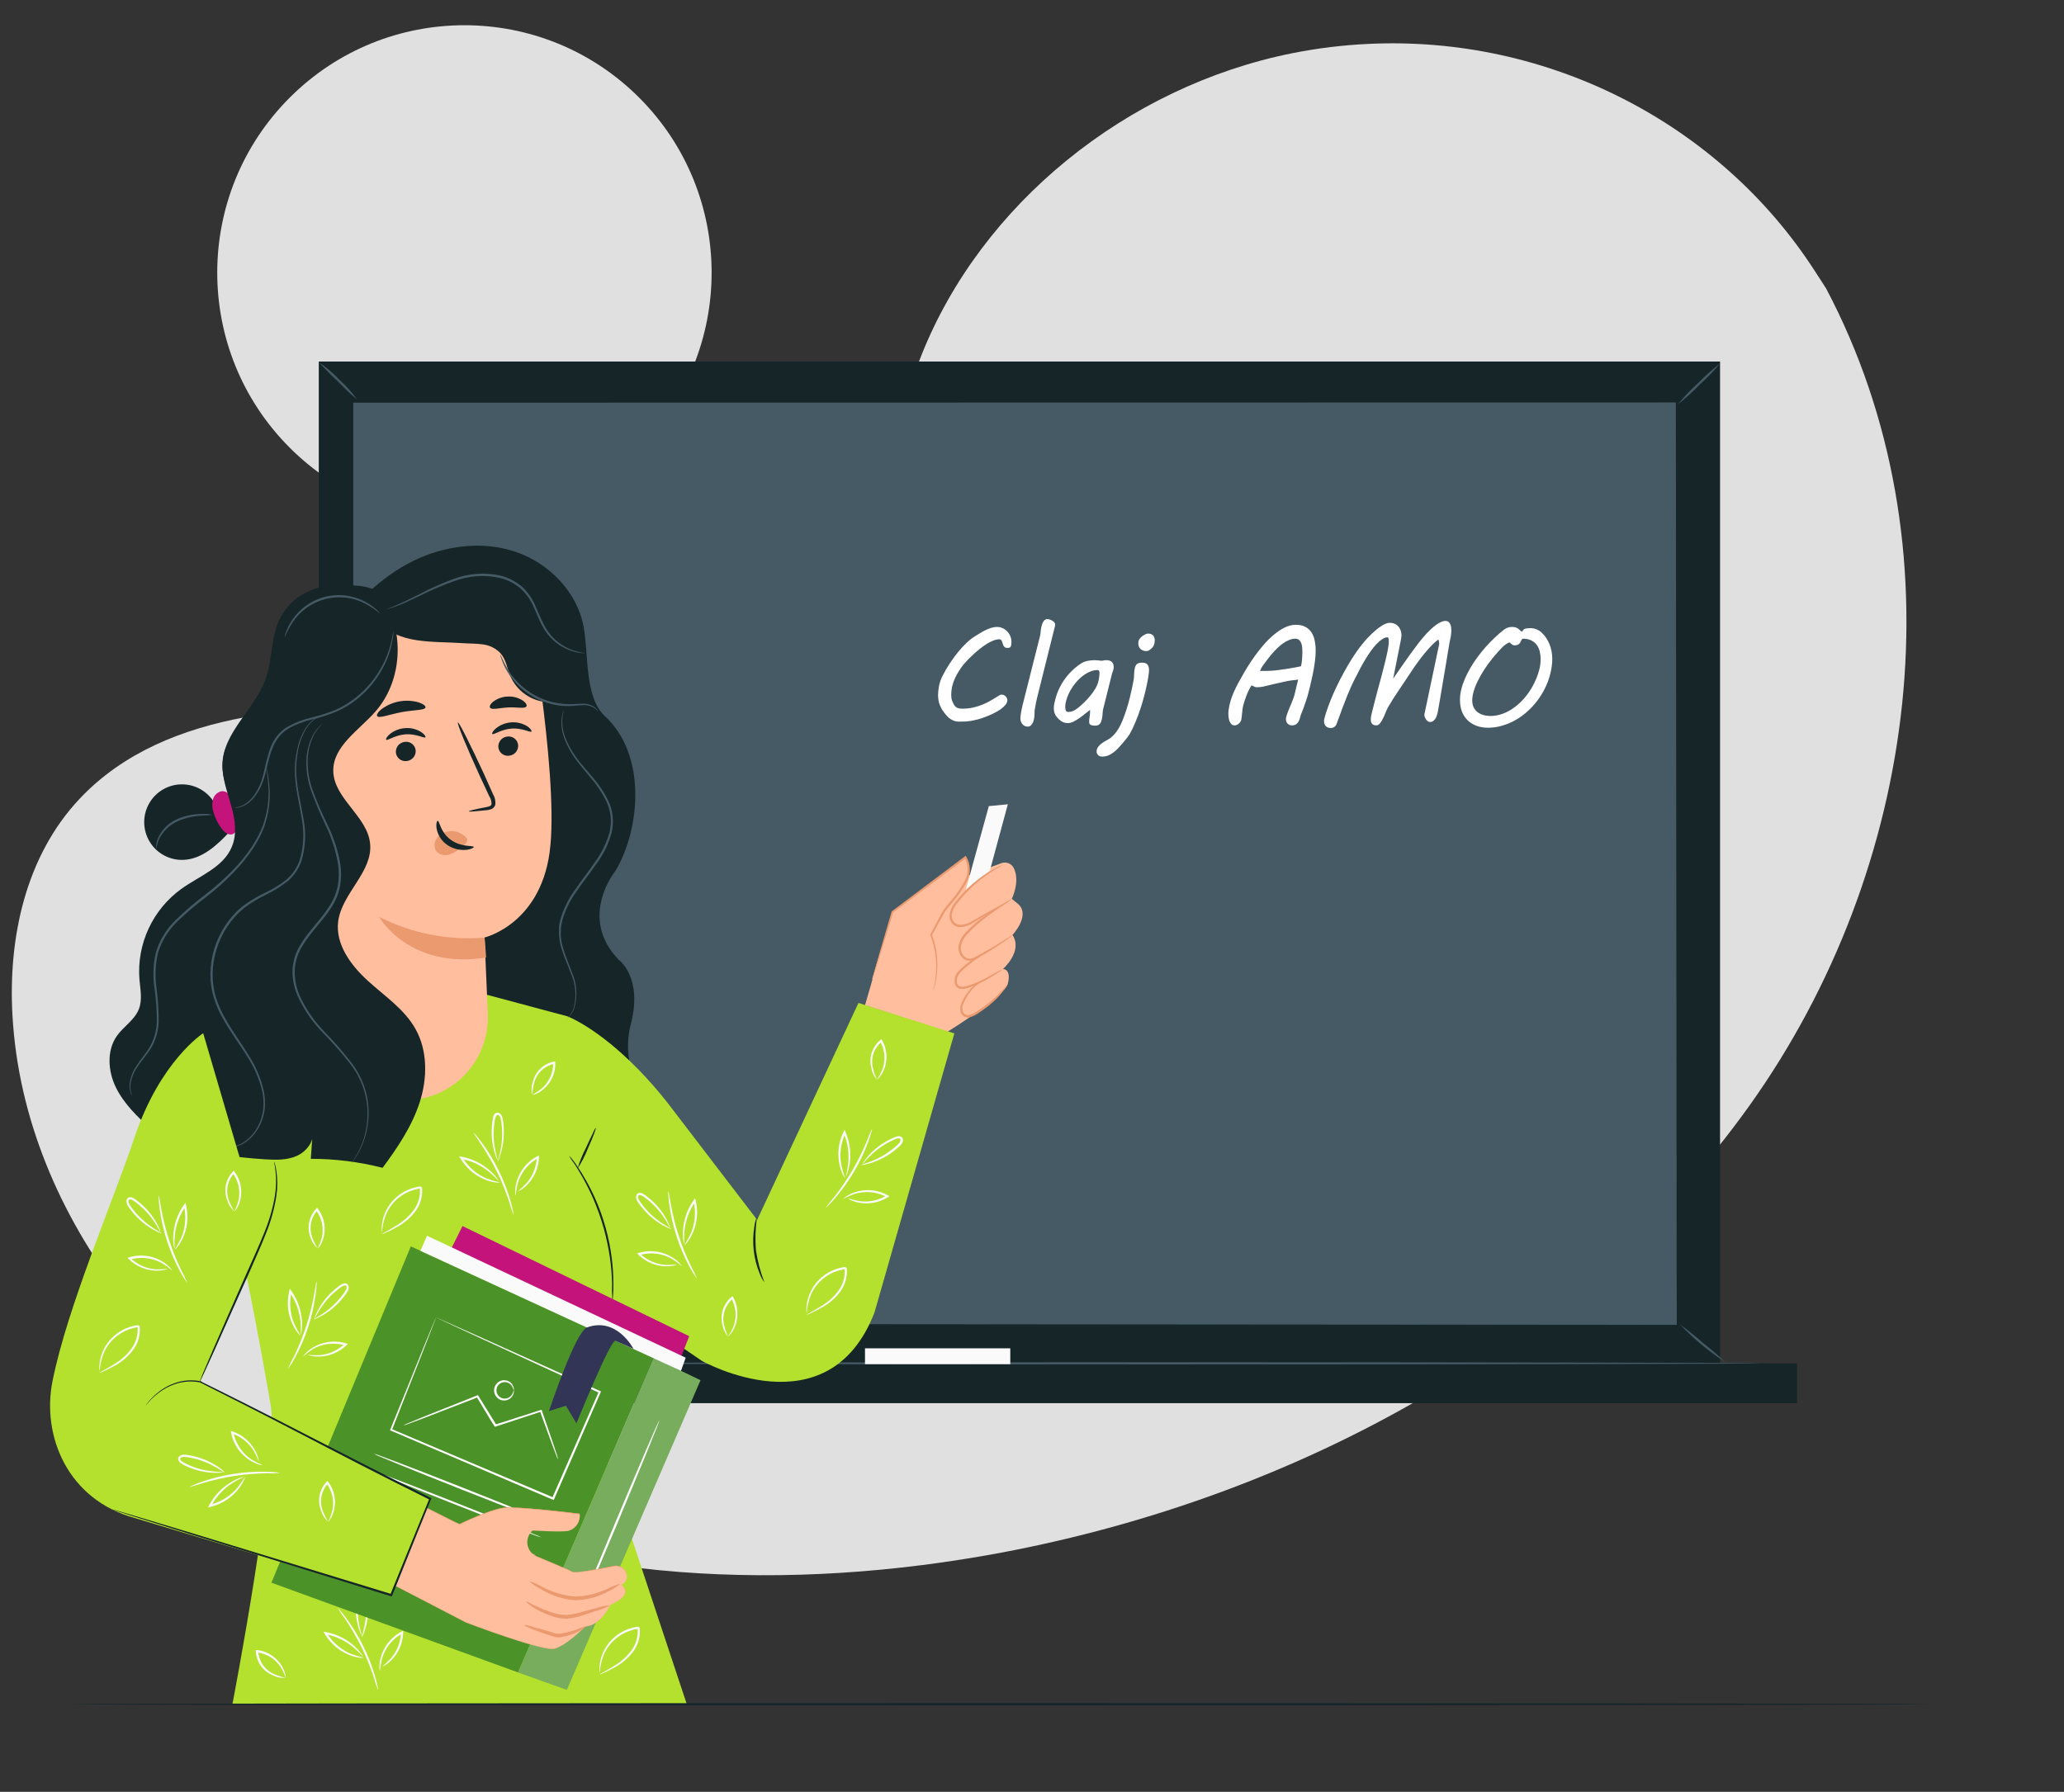 <svg width="524" height="455" viewBox="0 0 524 455" fill="none" xmlns="http://www.w3.org/2000/svg">
<rect x="0" y="0" width="524" height="455" fill="#333333" stroke="none"/>
<g clip-path="url(#clip0)">
<path d="M463.59 73.218L460.593 68.592C436.535 31.435 393.203 8.929 347.305 11.151C340.84 11.459 334.411 12.248 328.076 13.512C285.887 21.98 249.15 51.892 233.926 90.207C224.968 112.746 222.468 138.676 205.479 156.557C183.367 179.836 145.815 180.566 112.81 179.6C79.806 178.634 42.22 179.46 20.221 202.825C6.433 217.454 2.056 238.243 3.164 257.862C6.105 309.754 44.697 356.141 93.763 379.205C142.829 402.27 200.616 404.331 254.376 394.231C329.615 380.021 401.166 340.997 444.17 280.712C487.173 220.427 497.986 138.29 463.59 73.218Z" fill="#E0E0E0"/>
<path d="M162.283 113.664C186.79 89.127 186.79 49.345 162.283 24.808C137.775 0.271 98.041 0.271 73.534 24.808C49.026 49.345 49.026 89.127 73.534 113.664C98.041 138.201 137.775 138.201 162.283 113.664Z" fill="#E0E0E0"/>
<path d="M436.678 91.805H80.931V346.197H436.678V91.805Z" fill="#152528"/>
<path d="M456.228 346.186H69.345V356.306H456.228V346.186Z" fill="#152528"/>
<path d="M447.214 346.186C447.214 346.347 378.618 346.465 294.105 346.465C209.592 346.465 140.975 346.347 140.975 346.186C140.975 346.025 209.571 345.907 294.105 345.907C378.64 345.907 447.214 346.036 447.214 346.186Z" fill="#455A64"/>
<path d="M256.484 342.377H219.603V346.401H256.484V342.377Z" fill="#FAFAFA"/>
<path d="M339.025 339.329C338.721 340.293 338.241 341.191 337.61 341.98C337.137 342.874 336.505 343.674 335.745 344.341C336.038 343.371 336.514 342.468 337.149 341.679C337.626 340.788 338.262 339.992 339.025 339.329V339.329Z" fill="#152528"/>
<path d="M334.963 337.097C335.092 337.172 334.824 337.848 334.363 338.589C333.902 339.329 333.42 339.876 333.291 339.791C333.162 339.705 333.43 339.039 333.891 338.288C334.352 337.537 334.834 337.011 334.963 337.097Z" fill="#152528"/>
<path d="M437.965 345.864C433.806 343.147 429.975 339.956 426.55 336.357C428.564 337.8 430.497 339.355 432.338 341.014C434.301 342.526 436.18 344.145 437.965 345.864Z" fill="#455A64"/>
<path d="M425.692 101.967H89.388V336.421H425.692V101.967Z" fill="#455A64"/>
<path d="M425.681 336.421C425.681 334.564 425.595 244.509 425.456 101.967L425.681 102.193L89.409 102.246L89.687 101.967C89.687 185.767 89.687 265.338 89.687 336.421L89.441 336.163L425.735 336.421L89.441 336.678H89.184V336.421C89.184 265.338 89.184 185.767 89.184 101.967V101.688H89.494L425.767 101.742H425.992V101.946C425.777 244.509 425.692 334.575 425.681 336.421Z" fill="#152528"/>
<path d="M130.567 267.742C130.874 267.96 131.135 268.238 131.334 268.558C131.533 268.879 131.665 269.236 131.724 269.609C131.914 270.417 131.851 271.264 131.542 272.034C131.36 272.514 131.048 272.934 130.642 273.247C130.398 273.424 130.106 273.525 129.805 273.537C129.503 273.548 129.205 273.47 128.948 273.311C128.53 272.997 128.194 272.586 127.969 272.113C127.745 271.64 127.64 271.119 127.662 270.596C127.646 270.17 127.726 269.746 127.897 269.356C128.068 268.966 128.325 268.619 128.648 268.343C129.092 267.984 129.654 267.804 130.224 267.838C130.62 267.838 130.803 268.021 130.781 268.042C130.76 268.064 130.567 268.042 130.224 268.042C129.732 268.09 129.269 268.297 128.905 268.632C128.653 268.885 128.457 269.19 128.331 269.525C128.206 269.86 128.153 270.218 128.177 270.575C128.167 271.008 128.26 271.437 128.446 271.829C128.632 272.22 128.907 272.562 129.248 272.828C129.407 272.934 129.594 272.991 129.784 272.991C129.975 272.991 130.162 272.934 130.32 272.828C130.649 272.579 130.905 272.245 131.06 271.862C131.354 271.188 131.443 270.441 131.317 269.716C131.171 269.023 130.918 268.357 130.567 267.742Z" fill="white"/>
<path d="M218.081 265.123C217.176 265.729 216.176 266.178 215.123 266.454C214.124 266.897 213.06 267.172 211.972 267.27C213.869 266.205 215.936 265.479 218.081 265.123Z" fill="white"/>
<path d="M227.106 265.059C226.612 265.226 226.094 265.306 225.573 265.295L223.89 265.392C223.76 265.407 223.629 265.38 223.515 265.316C223.436 265.264 223.375 265.189 223.341 265.1C223.306 265.012 223.3 264.915 223.322 264.823C223.375 264.615 223.496 264.43 223.665 264.297L224.405 263.535C224.896 263.144 225.218 262.58 225.305 261.958C225.333 261.725 225.278 261.491 225.151 261.295C225.024 261.098 224.832 260.953 224.608 260.885C224.272 260.842 223.931 260.906 223.633 261.067C223.386 261.174 223.247 261.228 223.226 261.196C223.204 261.164 223.301 261.045 223.526 260.885C223.843 260.61 224.254 260.468 224.673 260.487C225.003 260.551 225.301 260.731 225.511 260.995C225.721 261.258 225.831 261.588 225.819 261.925C225.794 262.3 225.693 262.666 225.521 263C225.35 263.334 225.112 263.629 224.823 263.868L224.072 264.619C223.933 264.748 223.836 264.855 223.836 264.898C223.836 264.941 223.74 264.898 223.751 264.898C223.755 264.877 223.755 264.855 223.751 264.834H223.89H225.573C226.093 264.82 226.611 264.896 227.106 265.059Z" fill="white"/>
<path d="M146.72 264.898C146.665 264.388 146.64 263.876 146.644 263.363C146.644 262.29 146.645 260.927 146.569 259.243C146.516 255.766 146.452 250.948 146.441 245.442L146.72 245.711H141.521C142.068 245.153 141.671 245.56 141.8 245.432V246.891C141.8 247.374 141.8 247.868 141.8 248.34V251.184C141.8 253.029 141.8 254.789 141.8 256.453C141.8 259.736 141.736 262.602 141.714 264.866L141.553 264.694L145.326 264.791C146.226 264.791 146.73 264.844 146.752 264.866C146.314 264.918 145.874 264.943 145.433 264.941L141.553 265.038H141.36V264.866C141.36 262.602 141.307 259.736 141.275 256.453C141.275 254.789 141.275 253.029 141.275 251.184V245.432C141.393 245.303 140.985 245.711 141.553 245.153H147.02V245.432C147.02 251.055 146.955 255.959 146.902 259.382C146.902 261.035 146.837 262.398 146.816 263.439C146.816 263.927 146.783 264.414 146.72 264.898Z" fill="white"/>
<path d="M255.637 225.064C255.509 225.15 254.694 224.238 253.805 223.014C253.191 222.321 252.725 221.511 252.433 220.632C252.551 220.546 253.376 221.458 254.255 222.682C254.869 223.376 255.338 224.186 255.637 225.064Z" fill="white"/>
<path d="M127.276 181.41C127.653 180.355 127.971 179.28 128.23 178.19C128.314 177.076 128.339 175.959 128.305 174.842C128.797 175.92 128.957 177.12 128.767 178.289C128.576 179.459 128.042 180.545 127.233 181.41H127.276Z" fill="white"/>
<path d="M128.306 177.064C128.359 177.064 128.167 177.525 127.502 177.686C127.28 177.732 127.051 177.729 126.83 177.678C126.61 177.627 126.403 177.528 126.224 177.389C126.045 177.25 125.898 177.074 125.794 176.872C125.69 176.671 125.631 176.449 125.621 176.223C125.611 175.996 125.65 175.77 125.735 175.56C125.821 175.35 125.951 175.161 126.116 175.006C126.282 174.852 126.479 174.735 126.694 174.664C126.91 174.593 127.138 174.57 127.363 174.595C128.038 174.692 128.263 175.1 128.209 175.132C128.156 175.164 127.866 174.96 127.341 174.993C127.191 175 127.043 175.036 126.906 175.1C126.77 175.165 126.647 175.255 126.546 175.367C126.341 175.592 126.234 175.89 126.248 176.194C126.262 176.499 126.397 176.785 126.622 176.991C126.847 177.196 127.144 177.303 127.448 177.289C127.974 177.235 128.242 176.978 128.306 177.064Z" fill="white"/>
<path d="M134.769 272.335C134.608 272.335 134.49 248.898 134.49 219.977C134.49 191.057 134.608 167.62 134.769 167.62C134.93 167.62 135.048 191.057 135.048 219.977C135.048 248.898 134.93 272.335 134.769 272.335Z" fill="white"/>
<path d="M137.898 168.532C136.556 166.6 135.366 164.566 134.34 162.448H134.844V162.577C134.003 164.829 132.986 167.011 131.8 169.101C132.472 166.794 133.317 164.541 134.329 162.362L134.383 162.233L134.608 161.697L134.876 162.201C136.048 164.229 137.059 166.346 137.898 168.532Z" fill="white"/>
<path d="M134.19 155.258C134.093 155.376 133.236 154.807 132.55 153.766C131.864 152.725 131.693 151.706 131.832 151.674C131.971 151.642 132.379 152.489 133.022 153.455C133.665 154.421 134.286 155.14 134.19 155.258Z" fill="white"/>
<path d="M132.539 158.273C132.862 156.987 133.303 155.733 133.857 154.528C134.246 153.264 134.752 152.039 135.369 150.869C135.284 152.208 134.945 153.519 134.372 154.732C133.987 156.017 133.366 157.218 132.539 158.273Z" fill="white"/>
<path d="M436.7 92.288C435.11 94.203 433.38 95.997 431.523 97.653C429.79 99.465 427.927 101.147 425.949 102.686C427.535 100.747 429.265 98.932 431.126 97.256C432.862 95.468 434.725 93.807 436.7 92.288Z" fill="#455A64"/>
<path d="M90.695 101.484C88.969 100.038 87.33 98.49 85.786 96.849C84.118 95.34 82.54 93.734 81.06 92.041C82.918 93.326 84.635 94.804 86.183 96.451C87.858 97.967 89.37 99.654 90.695 101.484Z" fill="#455A64"/>
<path d="M219.604 255.251L240.515 262.011C240.515 262.011 255.038 253.072 255.863 249.799C256.688 246.526 255.166 246.011 254.609 246.076C254.609 246.076 259.786 241.547 257.042 237.405C257.042 237.405 261.651 232.533 258.553 229.614L256.871 228.24C256.871 228.24 259.111 223.744 257.321 220.342C257.023 219.802 256.539 219.389 255.959 219.18C255.379 218.971 254.743 218.979 254.17 219.205L237.021 225.579L226.077 232.919L219.604 255.251Z" fill="#FFBE9D"/>
<path d="M54.651 204.256C53.847 202.742 52.651 201.471 51.189 200.576C49.727 199.681 48.052 199.195 46.339 199.169C44.625 199.143 42.936 199.577 41.447 200.426C39.959 201.276 38.725 202.509 37.874 203.998C37.023 205.488 36.587 207.178 36.61 208.893C36.634 210.609 37.116 212.287 38.008 213.752C38.899 215.217 40.166 216.416 41.678 217.224C43.19 218.032 44.89 218.42 46.602 218.346C51.329 218.142 55.176 214.569 58.392 211.103" fill="#152528"/>
<path d="M58.423 202.486C58.373 202.232 58.274 201.99 58.13 201.775C57.987 201.559 57.802 201.375 57.587 201.231C57.372 201.087 57.13 200.988 56.877 200.938C56.623 200.888 56.362 200.889 56.108 200.94C55.603 201.079 55.144 201.351 54.78 201.729C54.416 202.107 54.16 202.576 54.04 203.087C53.809 204.107 53.854 205.169 54.168 206.167C54.602 207.721 55.33 209.179 56.312 210.459C56.987 211.339 58.059 212.208 59.088 211.811C60.117 211.414 60.342 209.933 60.235 208.774C59.982 206.15 59.225 203.599 58.005 201.262" fill="#C4147C"/>
<path d="M85.08 160.463C90.15 153.047 96.72 146.512 104.748 142.52C112.776 138.528 122.358 137.251 130.857 140.116C139.357 142.982 146.495 150.268 148.157 159.089C149.475 166.086 148.339 176.967 153.516 181.796C164.234 191.669 162.583 210.373 156.302 221.061C156.302 221.061 146.581 232.866 157.074 243.715C157.074 243.715 163.258 248.104 160.161 260.005C155.338 278.58 176.463 288.904 163.687 286.006L120.997 281.295L116.227 232.866" fill="#152528"/>
<path d="M59.903 186.614C57.224 188.578 56.291 192.237 56.538 195.553C56.784 198.869 58.006 201.992 58.864 205.211C59.721 208.431 60.16 211.929 58.864 215.009C56.72 220.267 50.621 222.413 46.002 225.74C42.435 228.327 39.588 231.784 37.731 235.783C35.874 239.781 35.068 244.189 35.391 248.587C35.605 251.162 36.195 253.845 35.251 256.249C34.18 258.996 31.382 260.638 29.678 263.041C27.02 266.808 27.416 272.088 29.464 276.219C31.511 280.351 34.951 283.602 38.317 286.757C54.084 273.043 71.653 261.558 90.536 252.622" fill="#152528"/>
<path d="M53.975 206.907C53.069 207.025 52.156 207.09 51.242 207.1C49.049 207.197 46.895 207.714 44.897 208.624C42.938 209.561 41.349 211.129 40.385 213.077C40.044 213.912 39.786 214.778 39.613 215.664C39.556 215.42 39.556 215.167 39.613 214.923C39.661 214.238 39.816 213.564 40.074 212.927C40.984 210.816 42.63 209.107 44.704 208.12C46.751 207.178 48.979 206.695 51.232 206.703C52.151 206.631 53.077 206.699 53.975 206.907Z" fill="#455A64"/>
<path d="M245.199 225.923L251.041 204.696L255.864 204.235L251.298 221.094L245.199 225.923Z" fill="#FAFAFA"/>
<path d="M221.426 248.64L226.571 231.535L245.092 217.66C245.661 218.623 245.962 219.722 245.962 220.841C245.962 221.961 245.661 223.06 245.092 224.023C243.13 227.521 240.311 230.365 239.679 231.342C239.046 232.318 236.388 237.373 236.388 237.373C238.144 241.887 238.355 246.858 236.989 251.506" fill="#FFBE9D"/>
<path d="M236.978 251.506C237.003 251.172 237.061 250.841 237.149 250.518C237.224 250.196 237.299 249.789 237.364 249.316C237.461 248.777 237.529 248.232 237.567 247.685C237.713 246.186 237.713 244.677 237.567 243.178C237.394 241.217 236.928 239.292 236.185 237.469V237.362V237.276L238.521 232.919L239.143 231.76L239.475 231.159L239.893 230.601L241.683 228.455C242.935 226.946 244.037 225.318 244.974 223.594C245.441 222.701 245.675 221.705 245.654 220.697C245.634 219.69 245.359 218.704 244.856 217.831L245.252 217.896L243.666 219.087L226.699 231.728L226.785 231.61C225.209 236.707 223.891 240.968 222.959 244.004C222.498 245.453 222.123 246.601 221.887 247.449L221.576 248.351C221.512 248.554 221.469 248.662 221.447 248.651C221.455 248.541 221.476 248.433 221.512 248.329L221.747 247.417C221.994 246.548 222.315 245.389 222.733 243.929C223.623 240.871 224.877 236.6 226.367 231.471V231.395H226.431L243.334 218.679L244.931 217.488L245.177 217.305L245.327 217.552C245.885 218.509 246.192 219.591 246.218 220.699C246.244 221.806 245.989 222.902 245.477 223.884C244.514 225.637 243.379 227.29 242.09 228.82L240.301 230.966C240.15 231.149 240.011 231.32 239.893 231.492L239.572 232.071L238.939 233.23L236.571 237.523V237.33C237.314 239.206 237.762 241.186 237.9 243.2C238.024 244.716 237.992 246.24 237.803 247.75C237.742 248.301 237.652 248.849 237.535 249.391C237.467 249.794 237.374 250.192 237.257 250.583C237.19 250.898 237.096 251.206 236.978 251.506Z" fill="#EB996E"/>
<path d="M217.943 254.671L192.219 309.765L169.711 280.34C155.627 262.365 144.052 258.073 144.052 258.073L123.623 252.6L81.768 250.379L78.124 252.471L52.915 263.106C52.915 263.106 55.316 290.363 60.075 312.018C64.834 333.674 68.81 357.347 68.81 357.347C70.546 372.939 59.003 432.744 59.003 432.744H174.363L149.711 358.441C152.535 349.393 154.879 340.202 156.731 330.905V330.905L178.168 345.553C178.168 345.553 210.322 363.646 222.027 333.234L242.284 262.408L217.943 254.671Z" fill="#B3E12D"/>
<path d="M72.54 426.026C72.206 425.062 71.767 424.137 71.232 423.268C70.559 422.262 69.677 421.412 68.647 420.777C67.617 420.142 66.463 419.736 65.262 419.587L65.562 419.298V419.416C65.67 420.763 66.169 422.05 66.998 423.118C67.677 423.973 68.552 424.65 69.549 425.092C70.498 425.504 71.486 425.82 72.497 426.037C71.427 426.137 70.351 425.936 69.388 425.457C68.284 425.041 67.305 424.346 66.548 423.44C65.623 422.307 65.066 420.918 64.951 419.458V419.319V418.997H65.283C66.705 419.152 68.061 419.677 69.217 420.521C70.159 421.189 70.955 422.044 71.554 423.032C71.96 423.697 72.26 424.421 72.443 425.178C72.532 425.451 72.564 425.74 72.54 426.026Z" fill="#FAFAFA"/>
<path d="M85.701 408.287C85.701 408.287 85.958 408.502 86.355 408.953C86.752 409.403 87.287 410.026 87.92 410.927C91.234 415.42 93.723 420.467 95.272 425.833C95.562 426.852 95.766 427.7 95.873 428.279C95.953 428.58 95.993 428.891 95.991 429.202C95.576 428.149 95.218 427.075 94.919 425.983C94.054 423.366 93.016 420.81 91.811 418.332C90.589 415.862 89.207 413.474 87.673 411.185C86.96 410.258 86.301 409.291 85.701 408.287Z" fill="#FAFAFA"/>
<path d="M92.422 420.972C92.114 421.025 91.798 421.025 91.49 420.972C90.64 420.868 89.806 420.666 89.003 420.371C86.33 419.381 84.065 417.522 82.572 415.091L82.422 414.844L82.09 414.318L82.712 414.426C85.445 414.926 87.985 416.183 90.043 418.053C90.656 418.614 91.216 419.232 91.715 419.898C91.91 420.13 92.069 420.391 92.186 420.671C92.101 420.735 91.361 419.673 89.785 418.353C87.725 416.629 85.255 415.465 82.615 414.973L82.904 414.565L83.055 414.801C84.503 417.136 86.647 418.957 89.185 420.006C90.246 420.385 91.327 420.708 92.422 420.972Z" fill="#FAFAFA"/>
<path d="M97.074 423.171C97.83 422.537 98.546 421.856 99.218 421.133C100.813 419.298 101.722 416.965 101.79 414.533L102.197 414.79L101.565 415.134C99.364 416.51 97.74 418.643 96.999 421.133C96.74 422.191 96.558 423.267 96.452 424.352C96.365 424.067 96.325 423.77 96.334 423.472C96.322 422.658 96.415 421.847 96.613 421.057C97.29 418.411 98.96 416.128 101.275 414.683L101.94 414.318L102.358 414.093V414.576C102.29 417.133 101.273 419.574 99.507 421.422C98.988 421.967 98.405 422.446 97.771 422.85C97.558 422.995 97.322 423.103 97.074 423.171Z" fill="#FAFAFA"/>
<path d="M152.154 425.243C152.154 425.146 153.805 424.363 156.334 422.764C157.809 421.845 159.105 420.668 160.161 419.287C161.464 417.624 162.075 415.52 161.865 413.417L162.165 413.653H162.069H161.972H161.758L161.351 413.728C161.083 413.728 160.815 413.846 160.547 413.91C160.03 414.049 159.524 414.228 159.035 414.447C158.098 414.848 157.221 415.379 156.431 416.025C155.089 417.12 154.024 418.517 153.323 420.102C152.718 421.591 152.356 423.167 152.251 424.77C152.152 424.341 152.127 423.899 152.176 423.461C152.263 421.956 152.657 420.484 153.334 419.137C154.01 417.79 154.955 416.596 156.109 415.627C156.928 414.944 157.837 414.378 158.81 413.943C159.327 413.712 159.861 413.521 160.407 413.374C160.675 413.299 160.965 413.234 161.243 413.181C161.522 413.127 161.533 413.116 161.672 413.106H161.897H162.112C162.047 413.052 162.69 413.567 162.412 413.352C162.643 415.599 161.981 417.847 160.568 419.609C159.46 421.017 158.096 422.204 156.549 423.107C155.51 423.724 154.437 424.279 153.333 424.77C152.957 424.967 152.562 425.125 152.154 425.243Z" fill="#FAFAFA"/>
<path d="M91.844 415.703C91.747 415.703 92.294 414.361 92.68 412.129C92.897 410.824 92.993 409.503 92.969 408.18C92.955 407.401 92.891 406.623 92.776 405.851C92.733 405.453 92.662 405.059 92.562 404.671C92.529 404.5 92.462 404.338 92.364 404.194C92.266 404.05 92.14 403.927 91.994 403.834C91.747 403.748 91.49 403.909 91.34 404.263C91.206 404.634 91.116 405.02 91.072 405.411C90.939 406.178 90.857 406.952 90.825 407.729C90.76 409.049 90.828 410.372 91.029 411.678C91.372 413.911 91.908 415.23 91.811 415.263C91.617 414.988 91.468 414.684 91.372 414.361C91.054 413.51 90.807 412.634 90.632 411.743C90.376 410.414 90.268 409.061 90.311 407.708C90.332 406.907 90.403 406.107 90.525 405.315C90.584 404.88 90.688 404.452 90.836 404.038C90.931 403.784 91.104 403.566 91.329 403.415C91.457 403.334 91.601 403.282 91.752 403.266C91.902 403.249 92.055 403.267 92.197 403.319C92.438 403.44 92.647 403.616 92.809 403.832C92.971 404.048 93.081 404.298 93.13 404.564C93.233 404.984 93.308 405.41 93.355 405.841C93.46 406.634 93.514 407.433 93.516 408.234C93.514 409.586 93.374 410.934 93.097 412.258C92.906 413.147 92.644 414.019 92.315 414.866C92.209 415.17 92.049 415.454 91.844 415.703Z" fill="#FAFAFA"/>
<path d="M80.364 325.432C80.409 325.742 80.409 326.056 80.364 326.366C80.364 326.967 80.257 327.825 80.106 328.877C79.728 331.62 79.108 334.324 78.252 336.958C77.385 339.603 76.287 342.166 74.972 344.62C74.458 345.553 74.019 346.294 73.686 346.766C73.354 347.238 73.172 347.528 73.129 347.517C73.57 346.475 74.068 345.458 74.619 344.469C75.816 341.985 76.851 339.426 77.716 336.807C78.566 334.187 79.239 331.512 79.731 328.802C80.117 326.731 80.267 325.432 80.364 325.432Z" fill="#FAFAFA"/>
<path d="M78.123 344.04C79.117 344.135 80.116 344.16 81.114 344.115C83.533 343.918 85.807 342.882 87.545 341.186L87.652 341.647L86.966 341.465C84.418 340.883 81.746 341.266 79.463 342.538C78.578 343.12 77.737 343.766 76.944 344.469C77.081 344.204 77.262 343.964 77.48 343.761C78.034 343.167 78.665 342.651 79.356 342.227C81.682 340.797 84.472 340.328 87.137 340.917L87.866 341.121L88.327 341.239L87.984 341.583C86.145 343.354 83.717 344.382 81.167 344.469C80.415 344.501 79.663 344.436 78.927 344.276C78.645 344.258 78.37 344.178 78.123 344.04Z" fill="#FAFAFA"/>
<path d="M184.834 339.404C185.399 338.557 185.877 337.654 186.26 336.711C186.671 335.564 186.829 334.343 186.724 333.129C186.618 331.916 186.252 330.74 185.649 329.682L186.067 329.757L185.971 329.832C185.041 330.635 184.349 331.678 183.971 332.847C183.593 334.017 183.543 335.268 183.827 336.464C184.07 337.474 184.407 338.458 184.834 339.404C184.12 338.597 183.638 337.61 183.441 336.55C183.121 335.412 183.096 334.212 183.366 333.062C183.728 331.648 184.509 330.376 185.606 329.414L185.713 329.328L185.96 329.102L186.131 329.392C186.834 330.636 187.203 332.041 187.203 333.47C187.226 334.627 187.014 335.777 186.582 336.85C186.295 337.569 185.893 338.236 185.392 338.825C185.092 339.233 184.856 339.426 184.834 339.404Z" fill="#FAFAFA"/>
<path d="M76.355 339.222C76.355 339.222 76.076 339.018 75.691 338.556C75.157 337.895 74.7 337.175 74.329 336.41C73.092 333.83 72.756 330.909 73.375 328.115L73.44 327.825L73.568 327.224L73.933 327.739C75.544 330.006 76.491 332.679 76.666 335.455C76.716 336.286 76.688 337.12 76.58 337.945C76.564 338.248 76.495 338.546 76.376 338.825C76.28 338.825 76.484 337.537 76.28 335.487C75.994 332.814 75.031 330.258 73.483 328.061L73.976 327.965V328.233C73.39 330.92 73.66 333.723 74.747 336.249C75.226 337.27 75.763 338.263 76.355 339.222Z" fill="#FAFAFA"/>
<path d="M79.592 335.037C79.592 334.951 80.856 334.393 82.689 333.062C83.749 332.281 84.732 331.4 85.626 330.433C86.155 329.866 86.649 329.268 87.105 328.641C87.352 328.32 87.578 327.983 87.781 327.632C87.874 327.488 87.938 327.326 87.967 327.156C87.996 326.986 87.991 326.813 87.952 326.645C87.845 326.398 87.534 326.344 87.191 326.495C86.838 326.667 86.504 326.875 86.194 327.117C85.571 327.581 84.973 328.079 84.404 328.609C83.447 329.515 82.582 330.515 81.821 331.592C80.514 333.438 79.978 334.758 79.881 334.715C79.934 334.384 80.043 334.065 80.203 333.77C80.562 332.932 80.996 332.127 81.5 331.367C82.234 330.23 83.097 329.182 84.072 328.244C84.649 327.69 85.257 327.171 85.894 326.688C86.222 326.413 86.582 326.179 86.966 325.99C87.21 325.877 87.483 325.839 87.748 325.883C87.897 325.914 88.037 325.978 88.158 326.071C88.279 326.164 88.377 326.283 88.445 326.42C88.522 326.666 88.545 326.926 88.512 327.181C88.479 327.437 88.39 327.683 88.252 327.9C88.034 328.275 87.791 328.633 87.523 328.974C86.239 330.705 84.665 332.201 82.872 333.395C82.12 333.906 81.323 334.348 80.492 334.715C80.214 334.875 79.909 334.984 79.592 335.037Z" fill="#FAFAFA"/>
<path d="M204.706 333.899C204.706 333.803 206.356 333.019 208.886 331.431C210.358 330.505 211.654 329.324 212.712 327.943C214.014 326.284 214.625 324.184 214.416 322.084C214.138 321.87 214.791 322.363 214.716 322.32H214.524H214.309C214.17 322.32 214.041 322.32 213.902 322.385C213.763 322.449 213.366 322.503 213.098 322.578C212.581 322.713 212.076 322.889 211.587 323.104C210.651 323.509 209.775 324.039 208.982 324.681C207.643 325.779 206.578 327.175 205.874 328.759C205.269 330.251 204.907 331.831 204.802 333.438C204.704 333.005 204.678 332.559 204.727 332.118C204.792 330.912 205.061 329.725 205.52 328.609C206.608 325.92 208.705 323.767 211.362 322.61C211.876 322.374 212.411 322.184 212.959 322.041C213.227 321.966 213.516 321.891 213.795 321.837L214.223 321.762H214.449H214.652C214.652 321.762 215.242 322.213 214.963 321.998C215.195 324.245 214.532 326.493 213.119 328.255C212.013 329.672 210.645 330.863 209.089 331.764C208.068 332.374 207.012 332.926 205.928 333.416C205.538 333.619 205.129 333.781 204.706 333.899Z" fill="#FAFAFA"/>
<path d="M194.052 325.593C193.542 324.923 193.141 324.177 192.862 323.383C192.083 321.504 191.574 319.524 191.351 317.502C191.125 315.476 191.183 313.428 191.522 311.417C191.609 310.581 191.834 309.766 192.187 309.003C191.783 311.796 191.69 314.624 191.908 317.438C192.315 320.228 193.035 322.964 194.052 325.593V325.593Z" fill="#152528"/>
<path d="M169.689 302.478C169.775 302.478 169.935 303.777 170.321 305.859C170.81 308.57 171.483 311.245 172.336 313.864C173.19 316.484 174.225 319.04 175.434 321.515C175.981 322.522 176.475 323.557 176.913 324.617C176.913 324.617 176.688 324.37 176.356 323.876C176.023 323.383 175.584 322.631 175.08 321.73C172.441 316.819 170.695 311.478 169.925 305.955C169.785 304.882 169.7 304.034 169.678 303.444C169.625 303.124 169.628 302.797 169.689 302.478Z" fill="#FAFAFA"/>
<path d="M171.897 321.086C171.654 321.22 171.389 321.307 171.115 321.344C170.38 321.508 169.627 321.577 168.875 321.548C166.322 321.447 163.898 320.403 162.069 318.618L161.726 318.285L162.176 318.157L162.915 317.953C165.578 317.366 168.365 317.84 170.686 319.273C171.382 319.692 172.016 320.204 172.572 320.797C172.948 321.226 173.13 321.494 173.098 321.516C172.281 320.811 171.41 320.173 170.493 319.605C168.206 318.345 165.538 317.963 162.99 318.532L162.294 318.725L162.412 318.264C164.155 319.952 166.426 320.986 168.842 321.194C169.862 321.216 170.882 321.18 171.897 321.086Z" fill="#FAFAFA"/>
<path d="M80.643 317.041C81.093 316.127 81.452 315.171 81.715 314.186C81.975 312.997 81.976 311.766 81.717 310.577C81.458 309.388 80.945 308.269 80.214 307.297H80.632L80.547 307.393C79.659 308.405 79.085 309.655 78.896 310.988C78.756 312.076 78.885 313.181 79.271 314.208C79.635 315.178 80.094 316.109 80.643 316.987C79.84 316.306 79.236 315.42 78.896 314.422C78.432 313.337 78.255 312.151 78.382 310.978C78.558 309.527 79.171 308.165 80.139 307.071L80.268 306.91L80.493 306.664L80.697 306.932C81.57 308.066 82.135 309.409 82.337 310.827C82.504 311.973 82.439 313.141 82.144 314.261C81.952 315.021 81.641 315.746 81.222 316.407C80.879 316.847 80.664 317.062 80.643 317.041Z" fill="#FAFAFA"/>
<path d="M173.698 316.268C174.307 315.301 174.861 314.302 175.359 313.274C176.447 310.748 176.716 307.945 176.131 305.258L176.067 304.989L176.571 305.086C175.014 307.279 174.051 309.837 173.773 312.512C173.559 314.562 173.773 315.839 173.677 315.849C173.555 315.568 173.486 315.266 173.473 314.959C173.36 314.138 173.331 313.307 173.387 312.48C173.554 309.7 174.498 307.023 176.11 304.753L176.474 304.249L176.614 304.85L176.678 305.129C177.299 307.927 176.959 310.854 175.713 313.435C175.343 314.198 174.89 314.917 174.363 315.581C173.977 316.064 173.73 316.289 173.698 316.268Z" fill="#FAFAFA"/>
<path d="M170.45 312.083C170.121 312.022 169.802 311.91 169.507 311.75C168.683 311.376 167.891 310.934 167.139 310.43C166.014 309.677 164.972 308.806 164.03 307.833C163.474 307.259 162.955 306.649 162.476 306.009C162.215 305.664 161.971 305.306 161.747 304.936C161.614 304.716 161.528 304.47 161.497 304.215C161.466 303.96 161.489 303.701 161.565 303.455C161.631 303.316 161.728 303.194 161.849 303.1C161.97 303.005 162.111 302.939 162.262 302.908C162.527 302.869 162.798 302.907 163.044 303.015C163.425 303.213 163.784 303.451 164.116 303.723C164.758 304.2 165.367 304.72 165.938 305.279C166.91 306.22 167.773 307.268 168.51 308.402C169.009 309.162 169.443 309.962 169.807 310.795C169.961 311.092 170.07 311.41 170.129 311.739C170.032 311.739 169.497 310.473 168.189 308.627C167.42 307.553 166.548 306.558 165.584 305.655C165.017 305.119 164.416 304.621 163.784 304.163C163.481 303.915 163.15 303.702 162.798 303.53C162.444 303.38 162.144 303.444 162.026 303.691C161.952 304.03 162.014 304.384 162.197 304.678C162.38 305 162.648 305.354 162.873 305.676C163.333 306.306 163.83 306.908 164.363 307.479C165.266 308.441 166.256 309.318 167.321 310.098C169.229 311.439 170.493 311.997 170.45 312.083Z" fill="#FAFAFA"/>
<path d="M155.402 332.053C155.358 331.518 155.358 330.979 155.402 330.444C155.402 329.929 155.467 329.296 155.402 328.555C155.338 327.815 155.402 326.988 155.402 326.065C155.347 323.911 155.175 321.762 154.888 319.627C154.51 317.009 153.97 314.418 153.269 311.868C152.543 309.309 151.651 306.8 150.601 304.356C149.734 302.377 148.76 300.446 147.685 298.572C147.246 297.767 146.785 297.07 146.399 296.426C146.013 295.782 145.67 295.267 145.327 294.838C145.008 294.406 144.721 293.95 144.47 293.475C144.868 293.849 145.227 294.262 145.542 294.709C145.863 295.128 146.249 295.632 146.613 296.254C146.978 296.877 147.514 297.542 147.985 298.401C149.12 300.259 150.137 302.187 151.029 304.174C153.212 309.051 154.657 314.227 155.317 319.53C155.59 321.694 155.726 323.873 155.724 326.055C155.724 326.978 155.724 327.825 155.66 328.555C155.595 329.285 155.574 329.929 155.52 330.444C155.53 330.983 155.491 331.522 155.402 332.053Z" fill="#152528"/>
<path d="M85.927 360.791L104.298 316.493L165.938 344.759L131.533 424.685L68.906 401.892L85.927 360.791Z" fill="#4B9228"/>
<path d="M165.938 344.759L131.532 424.685L143.901 429.095L177.835 350.479L165.938 344.759Z" fill="#4B9228"/>
<g opacity="0.5">
<path opacity="0.5" d="M165.938 344.759L131.532 424.685L143.901 429.095L177.835 350.479L165.938 344.759Z" fill="white"/>
</g>
<path d="M167.406 360.63C167.545 360.695 162.583 372.864 156.313 387.823C150.043 402.782 144.844 414.855 144.705 414.79C144.566 414.726 149.528 402.557 155.798 387.598C162.068 372.639 167.267 360.566 167.406 360.63Z" fill="white"/>
<path d="M113.204 319.798L117.416 311.332L174.973 339.297L172.036 346.83L113.204 319.798Z" fill="#C4147C"/>
<path d="M106.741 317.62L108.403 313.789L174.084 344.759L172.883 348.107L106.741 317.62Z" fill="#FAFAFA"/>
<path d="M110.654 334.522L110.836 334.597L111.415 334.843L113.676 335.841L122.251 339.662L152.358 353.226L152.583 353.333L152.487 353.569C148.864 361.864 144.866 371.018 140.697 380.633L140.589 380.88L140.332 380.773H140.257L99.207 363.27L99.003 363.184L99.089 362.981C102.594 354.31 105.52 347.195 107.513 342.194C108.51 339.758 109.303 337.848 109.85 336.507L110.461 335.037C110.521 334.869 110.596 334.708 110.686 334.554C110.686 334.554 110.621 334.747 110.493 335.101C110.364 335.455 110.15 335.981 109.903 336.625C109.378 337.988 108.628 339.93 107.663 342.409C105.702 347.388 102.904 354.503 99.496 363.141L99.378 362.852L140.472 380.258H140.547L140.182 380.408C144.394 370.803 148.403 361.661 152.036 353.355L152.165 353.698L122.336 339.973L113.762 335.992L111.468 334.919L110.879 334.629L110.654 334.522Z" fill="white"/>
<path d="M141.672 370.589C141.513 370.318 141.383 370.03 141.286 369.73L140.343 367.252C139.517 365.019 138.403 361.961 137.063 358.312L137.363 358.463L125.841 362.24L125.627 362.304L125.509 362.122L124.533 360.566L120.996 354.685L121.329 354.803L107.792 360.029L103.837 361.5C103.364 361.696 102.877 361.854 102.379 361.972C102.822 361.72 103.284 361.505 103.762 361.328L107.663 359.708L121.125 354.342L121.339 354.256L121.457 354.449L125.059 360.276C125.391 360.824 125.734 361.349 126.045 361.864L125.723 361.746L137.267 358.044L137.492 357.98L137.567 358.194L140.654 367.198C140.997 368.271 141.264 369.076 141.479 369.73C141.568 370.01 141.632 370.298 141.672 370.589Z" fill="white"/>
<path d="M139.946 386.932C139.332 386.773 138.73 386.569 138.145 386.321L133.279 384.496C129.185 382.94 123.536 380.741 117.32 378.283C111.103 375.826 105.53 373.583 101.414 371.92L96.623 369.934C96.03 369.719 95.456 369.453 94.908 369.14C95.525 369.299 96.13 369.5 96.72 369.741L101.586 371.565C105.68 373.132 111.318 375.321 117.545 377.779C123.772 380.236 129.335 382.479 133.429 384.132L138.22 386.117C138.816 386.343 139.393 386.615 139.946 386.932Z" fill="white"/>
<path d="M137.427 390.366C136.807 390.225 136.201 390.028 135.616 389.776L130.75 387.952C126.656 386.385 121.007 384.196 114.791 381.739C108.574 379.281 103.001 377.028 98.885 375.375L94.105 373.443C93.51 373.224 92.933 372.958 92.379 372.649C92.998 372.8 93.604 373.001 94.19 373.25L99.056 375.075C103.151 376.631 108.788 378.82 115.016 381.277C121.243 383.735 126.806 385.977 130.9 387.641L135.691 389.626C136.285 389.836 136.865 390.083 137.427 390.366Z" fill="white"/>
<path d="M136.055 394.981C135.435 394.84 134.828 394.642 134.244 394.39L129.378 392.566C125.284 390.999 119.635 388.81 113.419 386.353C107.202 383.895 101.575 381.642 97.513 379.989L92.722 378.004C92.131 377.783 91.558 377.518 91.007 377.21C91.627 377.356 92.234 377.557 92.818 377.811L97.684 379.635C101.779 381.191 107.416 383.38 113.644 385.838C119.871 388.295 125.434 390.538 129.528 392.201L134.319 394.187C134.914 394.414 135.494 394.679 136.055 394.981Z" fill="white"/>
<path d="M107.341 382.372L116.613 387.04C116.613 387.04 123.997 383.434 127.674 382.898C131.35 382.361 147.17 384.4 147.17 384.4C147.286 385.324 147.075 386.259 146.574 387.043C146.073 387.827 145.313 388.411 144.426 388.692C143.012 389.122 135.219 388.639 135.219 388.639C134.713 389.077 134.328 389.638 134.1 390.268C133.871 390.899 133.808 391.577 133.916 392.238C134.023 392.899 134.298 393.522 134.713 394.048C135.129 394.573 135.672 394.983 136.291 395.238C140.257 396.88 144.866 398.823 145.402 399.177C145.938 399.531 151.704 398.511 155.938 397.664C158.478 397.148 160.311 400.4 158.339 402.085C158.161 402.254 157.937 402.366 157.695 402.407C157.695 402.407 161.5 404.692 154.93 407.558C154.93 407.558 152.701 412.687 148.596 413.041C148.596 413.041 143.794 417.87 140.793 418.664C137.792 419.459 118.285 412 118.285 412L99.314 402.149L107.341 382.372Z" fill="#FFBE9D"/>
<path d="M140.214 418.707C135.927 418.707 118.445 412.054 118.263 411.979L99.26 402.117L107.32 382.361L116.58 387.018C116.923 386.857 124.083 383.402 127.631 382.876C128.207 382.808 128.787 382.779 129.367 382.79C134.726 382.79 147.009 384.368 147.149 384.378C147.253 385.304 147.035 386.236 146.531 387.019C146.027 387.801 145.268 388.385 144.383 388.671C143.001 389.1 135.509 388.671 135.176 388.617C134.675 389.054 134.294 389.611 134.069 390.236C133.844 390.862 133.782 391.535 133.89 392.191C133.992 392.847 134.262 393.465 134.674 393.986C135.085 394.507 135.624 394.912 136.237 395.163C140.096 396.773 144.812 398.758 145.348 399.112C145.884 399.466 149.539 398.866 155.873 397.588C156.054 397.555 156.236 397.537 156.42 397.535C156.934 397.547 157.435 397.702 157.867 397.982C158.298 398.263 158.643 398.658 158.864 399.123C159.121 399.604 159.205 400.159 159.102 400.694C158.998 401.23 158.714 401.713 158.296 402.063C158.127 402.221 157.92 402.332 157.695 402.385C158.006 402.575 158.266 402.837 158.452 403.149C158.639 403.461 158.747 403.814 158.767 404.177C158.692 405.326 157.384 406.452 154.898 407.536C154.462 408.468 153.915 409.344 153.269 410.144C152.714 410.914 152.01 411.565 151.201 412.058C150.391 412.552 149.491 412.879 148.553 413.02C148.349 413.234 143.665 417.87 140.75 418.643C140.575 418.687 140.395 418.709 140.214 418.707ZM99.335 402.096L118.285 411.936C118.467 412 135.916 418.654 140.214 418.654C140.405 418.658 140.596 418.636 140.782 418.589C143.74 417.817 148.521 413.02 148.574 412.977C149.506 412.835 150.4 412.509 151.204 412.017C152.009 411.525 152.707 410.877 153.258 410.112C153.903 409.315 154.45 408.443 154.887 407.515C157.363 406.442 158.66 405.315 158.735 404.199C158.715 403.836 158.607 403.482 158.42 403.17C158.233 402.858 157.974 402.596 157.663 402.407H157.599H157.674C157.914 402.362 158.137 402.25 158.317 402.085C158.723 401.74 158.999 401.267 159.098 400.744C159.198 400.22 159.115 399.679 158.864 399.209C158.613 398.667 158.189 398.225 157.659 397.953C157.129 397.681 156.523 397.594 155.938 397.707C152.652 398.449 149.322 398.983 145.97 399.305C145.766 399.326 145.56 399.297 145.369 399.22C144.941 398.941 141.79 397.578 136.27 395.281C135.649 395.022 135.104 394.608 134.687 394.079C134.271 393.55 133.996 392.924 133.888 392.258C133.781 391.593 133.845 390.912 134.074 390.279C134.303 389.645 134.69 389.081 135.198 388.639C135.273 388.639 143.001 389.132 144.394 388.692C144.991 388.529 145.537 388.217 145.981 387.786C146.426 387.354 146.753 386.817 146.934 386.224C147.108 385.666 147.173 385.079 147.127 384.497C146.548 384.421 134.651 382.898 129.389 382.898C128.808 382.889 128.228 382.921 127.652 382.994C124.029 383.531 116.677 387.104 116.602 387.136L107.352 382.49L99.335 402.096Z" fill="#EB996E"/>
<path d="M133.119 412.612C132.969 412.955 136.442 414.297 140.718 415.638C141.321 415.815 141.96 415.833 142.572 415.692C143.094 415.61 143.609 415.495 144.116 415.348C144.971 415.112 145.803 414.8 146.602 414.415C147.964 413.76 148.66 413.095 148.585 412.998C147.814 413.191 147.063 413.461 146.345 413.803C145.543 414.078 144.728 414.311 143.901 414.501C143.418 414.623 142.928 414.716 142.433 414.78C141.971 414.889 141.491 414.889 141.029 414.78C138.885 414.082 136.892 413.546 135.466 413.17C134.711 412.883 133.922 412.696 133.119 412.612Z" fill="#EB996E"/>
<path d="M133.569 406.624C133.483 406.721 134.405 407.697 136.227 408.663C137.289 409.255 138.396 409.761 139.539 410.176C140.952 410.762 142.469 411.054 143.998 411.035C145.492 410.868 146.962 410.533 148.381 410.037L151.779 408.91C152.861 408.642 153.898 408.215 154.855 407.644C153.76 407.701 152.678 407.911 151.64 408.266C150.654 408.513 149.496 408.824 148.167 409.2C146.801 409.628 145.398 409.927 143.976 410.09C142.572 410.099 141.177 409.852 139.861 409.361C138.742 408.985 137.644 408.552 136.57 408.062C134.684 407.236 133.655 406.517 133.569 406.624Z" fill="#EB996E"/>
<path d="M134.384 401.505C135.283 402.335 136.297 403.029 137.396 403.566C139.953 405.136 142.841 406.088 145.831 406.345C148.833 406.327 151.782 405.552 154.405 404.092C155.533 403.609 156.581 402.958 157.514 402.16C156.34 402.475 155.204 402.918 154.127 403.48C151.54 404.712 148.717 405.368 145.852 405.401C143.001 405.133 140.23 404.309 137.696 402.975C136.653 402.357 135.541 401.864 134.384 401.505Z" fill="#EB996E"/>
<path d="M130.417 353.054C130.417 353.054 130.353 352.84 130.235 352.507C130.074 352.042 129.775 351.638 129.378 351.348C129.09 351.145 128.756 351.017 128.406 350.974C128.057 350.93 127.702 350.974 127.374 351.101C126.979 351.253 126.64 351.521 126.401 351.87C126.162 352.218 126.034 352.631 126.034 353.054C126.034 353.477 126.162 353.89 126.401 354.239C126.64 354.588 126.979 354.855 127.374 355.007C127.703 355.133 128.058 355.175 128.408 355.13C128.757 355.085 129.091 354.954 129.378 354.75C129.778 354.463 130.078 354.058 130.235 353.591C130.353 353.258 130.364 353.054 130.417 353.054C130.471 353.054 130.503 353.258 130.417 353.644C130.317 354.202 130.021 354.704 129.581 355.061C129.25 355.333 128.854 355.515 128.432 355.59C128.009 355.666 127.575 355.631 127.17 355.49C126.663 355.316 126.223 354.988 125.912 354.551C125.6 354.114 125.433 353.591 125.433 353.054C125.433 352.518 125.6 351.994 125.912 351.558C126.223 351.121 126.663 350.793 127.17 350.618C127.574 350.476 128.008 350.44 128.43 350.513C128.852 350.586 129.249 350.767 129.581 351.037C130.019 351.395 130.315 351.897 130.417 352.453C130.503 352.786 130.45 353.054 130.417 353.054Z" fill="white"/>
<path d="M160.814 342.495C160.814 342.495 156.613 334.318 149.024 337.076C146.055 338.149 139.378 358.312 139.378 358.312L143.665 356.95L146.345 361.424C146.345 361.424 154.919 340.284 156.238 340.467L160.814 342.495Z" fill="#323556"/>
<path d="M120.161 287.594C120.161 287.594 120.429 287.809 120.825 288.26C121.222 288.71 121.758 289.333 122.39 290.234C124.03 292.476 125.465 294.86 126.678 297.36C127.903 299.859 128.903 302.463 129.668 305.14C129.947 306.213 130.15 307.007 130.257 307.586C130.344 307.886 130.387 308.197 130.386 308.509C129.974 307.455 129.616 306.381 129.314 305.29C128.454 302.671 127.416 300.115 126.206 297.639C124.991 295.167 123.613 292.779 122.079 290.492C120.89 288.667 120.097 287.594 120.161 287.594Z" fill="#FAFAFA"/>
<path d="M126.892 300.268C126.583 300.322 126.268 300.322 125.959 300.268C125.109 300.17 124.274 299.968 123.473 299.667C120.799 298.677 118.535 296.818 117.042 294.387L116.881 294.14L116.56 293.615L117.181 293.722C119.914 294.231 122.452 295.491 124.512 297.36C125.128 297.912 125.685 298.527 126.174 299.195C126.527 299.667 126.678 299.957 126.645 299.967C126.613 299.978 125.831 298.969 124.255 297.649C122.19 295.926 119.717 294.762 117.074 294.269L117.374 293.861L117.513 294.097C118.964 296.431 121.108 298.251 123.644 299.302C124.709 299.683 125.793 300.005 126.892 300.268Z" fill="#FAFAFA"/>
<path d="M131.543 302.468C132.293 301.826 133.008 301.146 133.686 300.429C135.282 298.594 136.191 296.261 136.259 293.829L136.655 294.087L136.034 294.43C133.833 295.806 132.209 297.939 131.468 300.429C131.196 301.485 131.013 302.562 130.921 303.648C130.827 303.365 130.787 303.066 130.803 302.768C130.785 301.954 130.879 301.142 131.082 300.354C131.755 297.705 133.426 295.421 135.744 293.979L136.409 293.615L136.827 293.389V293.872C136.759 296.429 135.742 298.87 133.976 300.719C133.457 301.263 132.874 301.742 132.24 302.146C132.026 302.289 131.791 302.398 131.543 302.468Z" fill="#FAFAFA"/>
<path d="M221.404 286.586C221.385 286.898 221.32 287.205 221.211 287.498C221.061 288.077 220.804 288.893 220.44 289.901C219.483 292.508 218.292 295.022 216.881 297.413C215.477 299.812 213.863 302.082 212.058 304.195C211.361 305.011 210.772 305.644 210.343 306.052C210.138 306.285 209.904 306.491 209.646 306.664C210.311 305.72 211.027 304.814 211.79 303.949C215.192 299.617 217.98 294.836 220.075 289.741C220.459 288.665 220.902 287.611 221.404 286.586Z" fill="#FAFAFA"/>
<path d="M215.316 304.303C216.274 304.595 217.247 304.831 218.232 305.011C220.641 305.331 223.086 304.8 225.145 303.509V303.991L224.513 303.659C222.155 302.589 219.49 302.41 217.01 303.154C215.989 303.508 215 303.946 214.052 304.464C214.052 304.464 214.255 304.217 214.716 303.873C215.383 303.427 216.103 303.066 216.86 302.8C219.435 301.895 222.26 302.03 224.738 303.176L225.413 303.53L225.831 303.745L225.424 304.002C223.257 305.361 220.662 305.862 218.146 305.408C217.407 305.277 216.686 305.054 216.002 304.743C215.751 304.634 215.52 304.486 215.316 304.303Z" fill="#FAFAFA"/>
<path d="M96.88 313.413C96.88 313.317 98.531 312.533 101.061 310.945C102.533 310.02 103.829 308.839 104.887 307.458C106.18 305.793 106.79 303.698 106.591 301.598C106.313 301.384 106.966 301.877 106.891 301.835H106.688H106.484C106.345 301.835 106.205 301.835 106.077 301.899C105.948 301.963 105.541 302.017 105.273 302.092C104.753 302.229 104.244 302.404 103.751 302.618C102.819 303.023 101.946 303.554 101.157 304.195C99.814 305.29 98.749 306.688 98.049 308.273C97.438 309.763 97.075 311.344 96.977 312.952C96.879 312.519 96.853 312.073 96.902 311.632C96.964 310.427 97.228 309.24 97.684 308.123C98.367 306.455 99.449 304.981 100.836 303.831C101.649 303.143 102.559 302.579 103.537 302.156C104.048 301.922 104.579 301.732 105.123 301.588C105.401 301.513 105.68 301.437 105.97 301.384L106.398 301.309H106.613H106.827L107.138 301.545C107.369 303.792 106.707 306.04 105.294 307.801C104.185 309.216 102.818 310.407 101.264 311.31C100.226 311.924 99.153 312.476 98.049 312.963C97.676 313.152 97.284 313.303 96.88 313.413Z" fill="#FAFAFA"/>
<path d="M218.618 295.814C218.618 295.707 219.99 295.439 222.059 294.527C223.268 293.995 224.424 293.348 225.51 292.595C226.146 292.149 226.758 291.669 227.343 291.157C227.648 290.894 227.937 290.615 228.211 290.32C228.332 290.197 228.428 290.051 228.493 289.891C228.557 289.731 228.589 289.559 228.586 289.386C228.586 289.129 228.243 289 227.879 289.075C227.509 289.17 227.149 289.303 226.807 289.472C224.891 290.341 223.12 291.499 221.555 292.906C219.883 294.43 219.079 295.6 219.004 295.535C219.127 295.223 219.301 294.933 219.518 294.677C220.045 293.938 220.637 293.248 221.287 292.617C222.258 291.66 223.337 290.821 224.502 290.116C225.189 289.687 225.905 289.306 226.646 288.979C227.037 288.778 227.451 288.627 227.879 288.528C228.144 288.471 228.42 288.493 228.672 288.592C228.811 288.653 228.935 288.746 229.032 288.863C229.128 288.981 229.196 289.12 229.229 289.268C229.253 289.524 229.222 289.783 229.137 290.025C229.051 290.268 228.915 290.489 228.736 290.674C228.438 290.988 228.123 291.285 227.793 291.565C227.194 292.091 226.56 292.575 225.896 293.014C224.771 293.769 223.567 294.399 222.305 294.891C221.462 295.233 220.591 295.499 219.701 295.686C219.35 295.79 218.984 295.833 218.618 295.814Z" fill="#FAFAFA"/>
<path d="M214.556 299.205C214.556 299.205 214.331 298.948 214.052 298.411C213.675 297.645 213.384 296.839 213.184 296.008C212.528 293.221 212.818 290.294 214.009 287.691L214.138 287.433L214.395 286.865L214.641 287.444C215.748 289.999 216.119 292.813 215.713 295.568C215.585 296.39 215.381 297.198 215.102 297.982C214.899 298.529 214.749 298.819 214.717 298.798C214.684 298.776 215.102 297.564 215.327 295.514C215.622 292.843 215.223 290.141 214.17 287.669H214.674L214.566 287.927C213.422 290.423 213.088 293.215 213.613 295.911C213.864 297.026 214.178 298.126 214.556 299.205Z" fill="#FAFAFA"/>
<path d="M151.233 286.371C151.426 286.435 150.515 288.839 149.229 291.683C148.535 293.452 147.663 295.146 146.624 296.737C147.169 294.913 147.887 293.145 148.768 291.458C149.421 290.03 150.022 288.743 150.483 287.83C150.673 287.315 150.925 286.825 151.233 286.371Z" fill="#152528"/>
<path d="M126.356 295.01C126.26 295.01 126.817 293.657 127.192 291.425C127.415 290.121 127.512 288.799 127.482 287.476C127.467 286.701 127.406 285.927 127.299 285.158C127.235 284.761 127.181 284.321 127.085 283.967C127.052 283.796 126.985 283.634 126.887 283.49C126.79 283.346 126.664 283.224 126.517 283.13C126.27 283.044 126.013 283.205 125.863 283.559C125.73 283.931 125.637 284.316 125.584 284.708C125.463 285.476 125.38 286.249 125.338 287.026C125.283 288.345 125.352 289.667 125.542 290.975C125.885 293.207 126.42 294.527 126.324 294.559C126.13 294.285 125.985 293.98 125.895 293.657C125.576 292.807 125.329 291.931 125.156 291.039C124.895 289.711 124.783 288.357 124.823 287.004C124.848 286.202 124.923 285.403 125.048 284.611C125.075 284.167 125.155 283.727 125.284 283.302C125.379 283.05 125.547 282.833 125.767 282.679C125.898 282.602 126.044 282.553 126.196 282.536C126.347 282.52 126.501 282.535 126.645 282.583C126.873 282.704 127.071 282.874 127.226 283.079C127.382 283.285 127.491 283.522 127.546 283.774C127.644 284.195 127.719 284.622 127.771 285.051C127.878 285.844 127.928 286.644 127.921 287.444C127.93 288.797 127.79 290.146 127.503 291.468C127.321 292.358 127.062 293.23 126.731 294.076C126.656 294.405 126.529 294.72 126.356 295.01Z" fill="#FAFAFA"/>
<path d="M135.102 278.012C136.007 277.54 136.859 276.971 137.642 276.316C138.543 275.508 139.259 274.514 139.74 273.402C140.221 272.291 140.456 271.088 140.429 269.877L140.761 270.135H140.643C139.328 270.437 138.129 271.115 137.192 272.088C136.443 272.901 135.902 273.884 135.616 274.953C135.352 275.955 135.18 276.978 135.102 278.012C134.86 276.964 134.904 275.87 135.23 274.846C135.486 273.69 136.032 272.619 136.817 271.734C137.804 270.661 139.094 269.912 140.514 269.588H140.654L140.975 269.512V269.845C141.032 271.28 140.71 272.705 140.043 273.977C139.519 275.005 138.789 275.914 137.899 276.649C137.309 277.15 136.638 277.549 135.916 277.829C135.661 277.946 135.383 278.008 135.102 278.012Z" fill="#FAFAFA"/>
<path d="M222.616 274.159C223.192 273.317 223.674 272.413 224.052 271.465C224.462 270.319 224.62 269.097 224.515 267.884C224.409 266.671 224.043 265.495 223.441 264.437L223.859 264.512L223.763 264.598C222.733 265.477 221.987 266.642 221.619 267.946C221.352 269.02 221.352 270.144 221.619 271.219C221.857 272.228 222.191 273.213 222.616 274.159C221.904 273.351 221.426 272.364 221.233 271.304C220.903 270.169 220.877 268.966 221.158 267.817C221.516 266.401 222.298 265.128 223.398 264.168L223.505 264.082L223.752 263.868L223.923 264.147C224.645 265.386 225.033 266.791 225.049 268.225C225.073 269.382 224.862 270.532 224.427 271.605C224.136 272.321 223.735 272.988 223.238 273.579C222.884 273.998 222.637 274.18 222.616 274.159Z" fill="#FAFAFA"/>
<path d="M256.881 228.305C256.5 228.626 256.087 228.906 255.649 229.142L252.176 231.288L246.999 234.325C245.979 235.055 244.748 235.432 243.494 235.398C242.795 235.327 242.15 234.989 241.694 234.454C241.255 233.884 241.031 233.177 241.061 232.458C241.216 231.128 241.786 229.881 242.69 228.895C243.43 227.958 244.217 227.058 245.048 226.202C246.464 224.762 248.01 223.458 249.668 222.306C250.782 221.527 251.95 220.828 253.162 220.214C253.59 219.965 254.048 219.771 254.523 219.634C254.125 219.928 253.702 220.186 253.259 220.407C252.444 220.89 251.265 221.619 249.893 222.628C248.291 223.808 246.796 225.125 245.424 226.566C244.608 227.408 243.842 228.296 243.13 229.228C242.303 230.117 241.774 231.242 241.619 232.447C241.591 233.033 241.769 233.61 242.122 234.078C242.485 234.507 243 234.777 243.559 234.829C244.704 234.879 245.833 234.551 246.774 233.896L252.015 230.966L255.574 229.024C255.985 228.743 256.423 228.502 256.881 228.305Z" fill="#EB996E"/>
<path d="M257.118 237.405C256.796 237.739 256.436 238.034 256.046 238.285C255.317 238.821 254.245 239.562 252.905 240.431C251.336 241.483 249.712 242.451 248.039 243.328C247.543 243.623 246.999 243.826 246.432 243.929C245.793 244.016 245.146 243.846 244.631 243.457C244.133 243.04 243.757 242.495 243.541 241.881C243.326 241.268 243.281 240.607 243.409 239.97C243.699 238.752 244.318 237.638 245.199 236.75C245.964 235.924 246.776 235.143 247.632 234.411C249.081 233.195 250.606 232.073 252.198 231.052C253.549 230.172 254.663 229.507 255.414 229.067C255.803 228.807 256.22 228.592 256.657 228.423C256.326 228.731 255.967 229.008 255.585 229.249L252.434 231.395C250.89 232.458 249.405 233.605 247.986 234.829C247.158 235.554 246.37 236.324 245.628 237.137C244.822 237.953 244.251 238.973 243.977 240.088C243.871 240.626 243.909 241.184 244.085 241.703C244.262 242.223 244.572 242.687 244.985 243.049C245.387 243.351 245.89 243.486 246.389 243.425C246.896 243.334 247.382 243.152 247.825 242.888C249.722 241.944 251.341 240.957 252.713 240.12L255.928 238.102C256.303 237.835 256.701 237.601 257.118 237.405Z" fill="#EB996E"/>
<path d="M254.641 246.076C254.372 246.329 254.074 246.549 253.752 246.73C253.173 247.117 252.315 247.664 251.243 248.308C249.98 249.08 248.658 249.751 247.288 250.314C246.471 250.672 245.615 250.935 244.738 251.098C244.227 251.184 243.703 251.109 243.237 250.883C242.995 250.741 242.791 250.544 242.642 250.306C242.493 250.069 242.403 249.8 242.38 249.52C242.324 249.009 242.368 248.491 242.508 247.996C242.647 247.515 242.905 247.075 243.258 246.719C243.845 246.06 244.491 245.457 245.188 244.917C246.346 243.997 247.564 243.155 248.832 242.395C249.904 241.729 250.793 241.247 251.415 240.925C251.728 240.731 252.068 240.583 252.422 240.485C252.153 240.728 251.854 240.937 251.533 241.107L249.046 242.727C247.825 243.525 246.647 244.388 245.52 245.314C244.341 246.387 242.626 247.567 242.937 249.434C242.944 249.629 242.999 249.818 243.096 249.987C243.193 250.155 243.33 250.297 243.494 250.4C243.864 250.565 244.274 250.617 244.673 250.551C245.503 250.399 246.315 250.162 247.096 249.842C248.452 249.307 249.769 248.68 251.04 247.964C252.196 247.254 253.399 246.623 254.641 246.076Z" fill="#EB996E"/>
<path d="M255.703 250.035C255.595 250.352 255.432 250.646 255.22 250.905C254.709 251.663 254.139 252.381 253.516 253.051C252.597 254.034 251.596 254.939 250.526 255.755C249.915 256.216 249.272 256.678 248.586 257.129C247.883 257.665 247.087 258.065 246.239 258.309C245.756 258.433 245.245 258.376 244.802 258.148C244.382 257.912 244.062 257.53 243.902 257.075C243.661 256.24 243.753 255.343 244.159 254.575C244.715 253.306 245.471 252.136 246.399 251.108C247.024 250.432 247.747 249.853 248.543 249.391C248.819 249.201 249.134 249.073 249.465 249.016C247.311 250.37 245.627 252.356 244.642 254.703C244.301 255.347 244.224 256.097 244.427 256.796C244.536 257.141 244.775 257.429 245.094 257.6C245.412 257.77 245.785 257.809 246.131 257.708C246.902 257.477 247.627 257.114 248.275 256.635C248.95 256.184 249.604 255.744 250.204 255.294C251.272 254.516 252.282 253.663 253.227 252.74C254.845 251.173 255.617 250.035 255.703 250.035Z" fill="#EB996E"/>
<path d="M137.406 175.594C135.863 163.789 124.93 150.912 101.864 156.277L79.195 163.628C77.484 163.928 75.947 164.859 74.887 166.238C73.828 167.616 73.323 169.343 73.472 171.076L81.886 260.316C82.382 265.536 84.804 270.384 88.678 273.912C92.553 277.44 97.602 279.395 102.84 279.396C105.682 279.394 108.495 278.816 111.108 277.697C113.721 276.577 116.081 274.938 118.044 272.881C120.007 270.823 121.534 268.388 122.531 265.723C123.528 263.058 123.976 260.218 123.847 257.375C123.365 246.644 123.001 238.059 123.011 238.059C123.022 238.059 137.942 234.54 139.742 214.612C140.675 204.729 139.11 188.675 137.406 175.594Z" fill="#FFBE9D"/>
<path d="M123.043 238.092C113.797 238.848 104.522 237.025 96.248 232.823C96.248 232.823 103.837 246.29 123.419 243.125L123.043 238.092Z" fill="#EB996E"/>
<path d="M118.296 212.648C117.734 212.032 117.026 211.568 116.236 211.302C115.447 211.035 114.603 210.974 113.783 211.124C113.187 211.219 112.615 211.433 112.103 211.754C111.591 212.075 111.149 212.496 110.804 212.992C110.479 213.465 110.305 214.027 110.305 214.601C110.305 215.176 110.479 215.737 110.804 216.211C111.271 216.672 111.867 216.982 112.513 217.101C113.159 217.219 113.825 217.141 114.426 216.876C115.683 216.356 116.823 215.59 117.781 214.623C118.071 214.384 118.315 214.092 118.499 213.764C118.588 213.608 118.629 213.429 118.617 213.25C118.606 213.071 118.542 212.899 118.435 212.755" fill="#EB996E"/>
<path d="M111.136 208.431C111.575 208.431 111.779 211.328 114.448 213.26C117.116 215.191 120.225 214.655 120.278 215.063C120.278 215.245 119.614 215.685 118.295 215.803C116.567 215.95 114.843 215.478 113.429 214.472C112.075 213.503 111.149 212.045 110.846 210.405C110.653 209.182 110.932 208.431 111.136 208.431Z" fill="#152528"/>
<path d="M105.531 190.531C105.581 191.191 105.372 191.845 104.947 192.353C104.523 192.86 103.916 193.181 103.258 193.246C102.936 193.293 102.607 193.274 102.292 193.19C101.977 193.106 101.682 192.96 101.425 192.76C101.168 192.559 100.954 192.309 100.795 192.024C100.637 191.739 100.538 191.424 100.504 191.1C100.453 190.442 100.661 189.789 101.083 189.282C101.505 188.775 102.109 188.453 102.765 188.385C103.089 188.337 103.418 188.355 103.735 188.438C104.051 188.52 104.347 188.667 104.605 188.867C104.864 189.068 105.079 189.318 105.238 189.604C105.397 189.89 105.496 190.206 105.531 190.531V190.531Z" fill="#152528"/>
<path d="M131.543 189.179C131.594 189.839 131.385 190.493 130.96 191.001C130.535 191.508 129.929 191.829 129.271 191.894C128.948 191.941 128.62 191.922 128.305 191.838C127.99 191.754 127.695 191.608 127.438 191.408C127.18 191.207 126.966 190.957 126.808 190.672C126.65 190.387 126.551 190.072 126.516 189.748C126.465 189.089 126.673 188.437 127.096 187.93C127.518 187.423 128.122 187.101 128.778 187.033C129.101 186.985 129.431 187.003 129.747 187.086C130.064 187.168 130.36 187.314 130.618 187.515C130.877 187.716 131.092 187.966 131.251 188.252C131.41 188.538 131.509 188.854 131.543 189.179V189.179Z" fill="#152528"/>
<path d="M107.996 187.215C107.706 187.569 105.691 186.282 102.98 186.464C100.268 186.647 98.36 188.149 98.049 187.838C97.889 187.698 98.167 187.087 98.993 186.389C100.115 185.496 101.485 184.971 102.915 184.887C104.331 184.788 105.742 185.141 106.945 185.895C107.814 186.486 108.135 187.054 107.996 187.215Z" fill="#152528"/>
<path d="M134.93 185.756C134.641 186.099 132.637 184.812 129.914 185.005C127.192 185.198 125.295 186.689 124.984 186.378C124.823 186.239 125.102 185.616 125.927 184.93C127.049 184.037 128.419 183.512 129.85 183.427C131.266 183.324 132.679 183.677 133.88 184.436C134.748 185.015 135.07 185.649 134.93 185.756Z" fill="#152528"/>
<path d="M119.013 206.038C119.013 205.877 120.653 205.48 123.376 204.965C124.062 204.847 124.705 204.664 124.791 204.181C124.804 203.459 124.595 202.751 124.19 202.153L121.789 196.991C118.435 189.651 115.948 183.599 116.248 183.459C116.548 183.32 119.464 189.179 122.861 196.519C123.665 198.333 124.448 200.061 125.187 201.713C125.678 202.523 125.868 203.481 125.723 204.417C125.639 204.667 125.499 204.894 125.313 205.08C125.127 205.266 124.9 205.407 124.651 205.491C124.275 205.625 123.882 205.708 123.483 205.737C120.739 206.038 119.024 206.167 119.013 206.038Z" fill="#152528"/>
<path d="M108.017 179.65C107.803 180.401 105.07 180.24 101.908 180.841C98.746 181.442 96.217 182.483 95.756 181.839C95.541 181.539 95.938 180.766 96.935 180.025C98.262 179.052 99.794 178.394 101.414 178.104C103.034 177.814 104.699 177.899 106.281 178.351C107.481 178.748 108.135 179.285 108.017 179.65Z" fill="#152528"/>
<path d="M133.644 179.392C133.204 180.036 131.297 179.521 129.035 179.639C126.774 179.757 124.909 180.337 124.426 179.725C124.212 179.425 124.426 178.781 125.262 178.137C126.328 177.345 127.612 176.903 128.939 176.871C130.262 176.808 131.572 177.157 132.69 177.869C133.537 178.448 133.858 179.07 133.644 179.392Z" fill="#152528"/>
<path d="M96.677 157.748C100.375 163.693 110.546 162.813 117.524 163.317C119.196 163.446 120.878 163.381 122.529 163.628C124.211 163.821 125.779 164.577 126.977 165.775C128.499 167.406 128.713 169.702 129.571 171.698C130.392 173.579 131.721 175.194 133.408 176.362C135.095 177.529 137.073 178.203 139.121 178.309C140.289 178.309 141.64 178.083 142.165 177.042C142.442 176.302 142.468 175.492 142.24 174.735C141.243 169.573 140.096 164.315 137.449 159.797C134.323 154.609 129.341 150.806 123.515 149.163C117.781 147.585 103.847 148.412 98.563 151.309" fill="#152528"/>
<path d="M151.833 180.702C151.581 180.387 151.297 180.099 150.986 179.843C150.066 179.243 148.972 178.968 147.878 179.06C147.192 179.06 146.42 179.178 145.584 179.242C144.689 179.306 143.79 179.306 142.894 179.242C140.833 179.077 138.815 178.565 136.924 177.729C133.473 176.196 130.59 173.618 128.682 170.357C128.114 169.38 127.647 168.348 127.288 167.277C127.125 166.895 127.024 166.489 126.988 166.075C127.585 167.474 128.265 168.835 129.025 170.153C130.971 173.266 133.8 175.727 137.149 177.225C138.986 178.031 140.94 178.539 142.937 178.727C143.806 178.806 144.68 178.828 145.552 178.791C146.377 178.791 147.16 178.673 147.878 178.673C149.035 178.622 150.173 178.979 151.093 179.682C151.335 179.884 151.538 180.127 151.694 180.401C151.822 180.583 151.844 180.691 151.833 180.702Z" fill="#455A64"/>
<path d="M95.873 150.118C102.904 158.703 102.614 172.471 95.23 180.777C91.028 185.509 84.511 189.512 84.608 195.8C84.747 202.808 93.3 207.261 93.965 214.247C94.662 221.426 86.816 226.781 85.862 233.939C85.101 239.691 88.992 245.024 93.29 248.962C97.588 252.901 102.636 256.206 105.476 261.271C108.606 266.851 108.52 273.816 106.548 279.911C104.576 286.006 100.942 291.404 97.127 296.544C91.173 295.019 85.051 294.251 78.906 294.258C79.07 291.919 79.234 289.58 79.399 287.24C79.785 289.902 77.759 292.456 75.294 293.539C72.829 294.623 70.02 294.559 67.341 294.387C59.097 293.878 50.922 292.58 42.925 290.513C45.915 286.886 48.949 283.184 50.61 278.795C52.271 274.406 52.325 269.137 49.538 265.317C47.33 262.258 43.621 260.498 41.553 257.343C38.466 252.611 40.031 246.065 43.364 241.493C46.698 236.922 51.489 233.67 55.594 229.786C59.699 225.901 63.343 220.815 63.172 215.159C62.946 207.819 56.419 201.724 56.462 194.373C56.462 186.013 64.779 180.122 67.502 172.213C69.463 166.483 68.573 160.548 71.982 155.526C73.267 153.611 74.97 152.012 76.962 150.852C78.954 149.692 81.184 149.001 83.483 148.83C87.952 148.637 91.875 148.143 95.894 150.118" fill="#152528"/>
<path d="M99.86 160.291C99.888 160.512 99.888 160.735 99.86 160.956C99.818 161.588 99.732 162.215 99.603 162.834C99.177 165.134 98.403 167.356 97.309 169.423C95.698 172.513 93.469 175.238 90.76 177.429C89.17 178.728 87.415 179.811 85.54 180.648C83.514 181.498 81.421 182.177 79.281 182.676C77.178 183.153 75.154 183.926 73.268 184.972C71.564 186.01 70.224 187.551 69.431 189.383C67.888 192.892 67.652 196.487 66.441 199.234C65.924 200.471 65.227 201.625 64.372 202.657C63.714 203.435 62.913 204.08 62.014 204.557C61.439 204.847 60.819 205.035 60.181 205.115C59.961 205.145 59.737 205.145 59.517 205.115C60.351 205.001 61.16 204.743 61.907 204.353C62.758 203.859 63.51 203.212 64.125 202.443C64.939 201.422 65.596 200.287 66.076 199.073C67.212 196.39 67.394 192.806 68.959 189.158C69.792 187.26 71.183 185.661 72.947 184.575C74.875 183.489 76.951 182.69 79.109 182.204C81.217 181.704 83.281 181.036 85.283 180.208C87.121 179.388 88.843 178.331 90.406 177.064C93.078 174.93 95.293 172.28 96.923 169.273C98.035 167.253 98.854 165.085 99.356 162.834C99.721 161.203 99.796 160.291 99.86 160.291Z" fill="#455A64"/>
<path d="M57.973 291.35C57.973 291.35 58.434 291.35 59.27 291.125C60.49 290.853 61.631 290.302 62.604 289.515C64.146 288.268 65.333 286.636 66.044 284.783C66.506 283.624 66.784 282.4 66.869 281.156C66.948 279.778 66.844 278.396 66.559 277.046C65.807 273.945 64.535 270.995 62.797 268.321C61.007 265.381 58.767 262.441 56.816 259.05C55.8 257.314 54.97 255.476 54.34 253.566C53.713 251.555 53.399 249.459 53.407 247.353C53.454 242.904 54.799 238.566 57.277 234.872C58.527 233.004 60.06 231.342 61.821 229.947C63.579 228.678 65.448 227.572 67.405 226.642C69.26 225.761 71.013 224.681 72.636 223.422C74.135 222.164 75.286 220.542 75.98 218.711C77.092 215.245 77.31 211.553 76.612 207.98C76.087 204.578 75.315 201.434 75.015 198.494C74.709 195.84 74.839 193.154 75.401 190.542C75.772 188.564 76.499 186.67 77.545 184.951C78.215 183.846 79.151 182.928 80.267 182.279C80.55 182.113 80.852 181.983 81.168 181.893C81.273 181.845 81.385 181.812 81.5 181.796C81.5 181.796 81.06 181.936 80.321 182.376C79.258 183.04 78.369 183.949 77.727 185.026C76.722 186.737 76.026 188.611 75.669 190.563C75.153 193.146 75.056 195.794 75.38 198.408C75.691 201.316 76.451 204.439 77.041 207.862C77.785 211.537 77.578 215.342 76.441 218.915C75.715 220.825 74.511 222.517 72.947 223.83C71.285 225.128 69.488 226.244 67.588 227.157C65.665 228.078 63.834 229.181 62.121 230.451C60.429 231.808 58.958 233.419 57.759 235.226C55.342 238.828 54.027 243.057 53.975 247.396C53.964 249.446 54.264 251.487 54.865 253.448C55.48 255.317 56.292 257.116 57.287 258.813C59.195 262.172 61.425 265.123 63.215 268.107C64.962 270.828 66.231 273.83 66.966 276.981C67.241 278.373 67.335 279.794 67.245 281.209C67.14 282.472 66.84 283.71 66.355 284.879C65.611 286.796 64.363 288.476 62.743 289.741C61.734 290.529 60.55 291.063 59.292 291.297C58.856 291.367 58.413 291.385 57.973 291.35Z" fill="#455A64"/>
<path d="M33.557 278.355C33.372 278.086 33.231 277.789 33.139 277.475C32.861 276.561 32.806 275.593 32.978 274.653C33.255 273.175 33.843 271.774 34.704 270.543C35.647 269.083 36.976 267.602 38.08 265.746C39.226 263.693 39.824 261.38 39.817 259.028C39.797 256.314 39.596 253.603 39.217 250.915C38.764 247.893 38.887 244.813 39.581 241.837C40.539 238.683 42.292 235.83 44.672 233.552C47 231.29 49.466 229.175 52.057 227.221C54.451 225.389 56.715 223.392 58.831 221.244C62.85 217.166 65.787 212.777 67.062 208.624C67.642 206.766 68.001 204.846 68.134 202.904C68.219 201.434 68.19 199.96 68.048 198.494C67.984 197.893 67.93 197.367 67.877 196.895C67.823 196.423 67.748 196.047 67.695 195.725L67.588 194.995C67.576 194.914 67.576 194.83 67.588 194.749C67.624 194.823 67.649 194.903 67.663 194.985L67.823 195.704C67.888 196.026 67.973 196.412 68.059 196.863C68.145 197.313 68.209 197.871 68.284 198.472C68.463 199.95 68.524 201.439 68.466 202.926C68.362 204.898 68.024 206.85 67.459 208.742C66.216 212.981 63.257 217.466 59.227 221.619C57.124 223.793 54.867 225.812 52.475 227.661C49.887 229.604 47.417 231.7 45.079 233.939C42.762 236.152 41.05 238.923 40.106 241.987C39.428 244.896 39.301 247.906 39.731 250.862C40.095 253.576 40.281 256.311 40.288 259.05C40.277 261.467 39.65 263.842 38.466 265.95C37.309 267.838 35.958 269.287 35.004 270.725C34.148 271.912 33.546 273.264 33.236 274.696C33.039 275.603 33.058 276.544 33.289 277.443C33.418 278.054 33.59 278.344 33.557 278.355Z" fill="#455A64"/>
<path d="M88.842 295.89C89.812 294.578 90.656 293.176 91.361 291.704C92.154 289.969 92.713 288.136 93.022 286.253C93.49 283.488 93.385 280.657 92.716 277.935C92.047 275.212 90.827 272.656 89.132 270.425C86.976 267.635 84.657 264.976 82.186 262.462C79.405 259.668 77.147 256.397 75.52 252.804C74.686 250.865 74.256 248.777 74.255 246.666C74.292 244.482 74.874 242.342 75.948 240.442C78.092 236.611 81.307 233.735 83.451 230.354C84.56 228.734 85.34 226.911 85.745 224.989C86.076 223.131 86.098 221.231 85.809 219.366C85.212 215.904 84.129 212.544 82.594 209.386C81.244 206.591 80.045 203.725 79.003 200.801C77.106 195.435 77.642 190.478 79.003 187.602C79.47 186.483 80.135 185.458 80.965 184.575C81.25 184.259 81.566 183.972 81.908 183.717C81.908 183.717 81.597 184.028 81.05 184.651C80.26 185.563 79.633 186.605 79.196 187.73C77.953 190.596 77.481 195.403 79.4 200.715C80.466 203.601 81.678 206.431 83.033 209.193C84.628 212.381 85.758 215.781 86.388 219.291C86.688 221.216 86.666 223.178 86.324 225.096C85.917 227.092 85.115 228.985 83.966 230.666C81.736 234.121 78.553 236.997 76.463 240.721C75.432 242.543 74.868 244.593 74.823 246.687C74.816 248.719 75.209 250.732 75.981 252.611C77.578 256.153 79.792 259.384 82.519 262.151C84.998 264.684 87.317 267.368 89.464 270.188C91.327 272.697 92.608 275.589 93.215 278.655C94.055 283.109 93.451 287.716 91.49 291.801C90.96 292.898 90.325 293.94 89.593 294.913L88.992 295.653L88.842 295.89Z" fill="#455A64"/>
<path d="M51.586 262.365C51.586 262.365 40.707 269.351 34.179 288.743C28.659 305.204 17.127 331.774 13.332 350.704C10.556 364.494 17.073 380.816 34.222 385.473L99.281 405.047L109.207 380.601L50.857 350.908L66.859 314.422L51.586 262.365Z" fill="#B3E12D"/>
<path d="M28.445 383.273C28.57 383.288 28.692 383.317 28.81 383.359L29.881 383.649L33.912 384.84L48.831 389.336L99.41 404.789L99.078 404.939L105.402 389.379C106.634 386.374 107.846 383.402 109.025 380.494L109.153 380.848C96.913 374.806 85.627 368.926 75.745 363.785C65.862 358.645 57.331 354.31 50.782 351.037C48.61 350.607 46.363 350.771 44.276 351.509C42.717 352.051 41.265 352.865 39.989 353.913C39.516 354.272 39.069 354.663 38.649 355.083C38.328 355.377 38.028 355.693 37.749 356.027L37.213 356.617C37.095 356.746 37.02 356.81 37.02 356.799C37.02 356.789 37.02 356.724 37.181 356.585L37.684 355.962C37.954 355.62 38.248 355.297 38.563 354.997C38.971 354.559 39.412 354.154 39.882 353.784C41.15 352.7 42.602 351.854 44.169 351.284C46.303 350.496 48.611 350.303 50.846 350.726V350.726C57.427 353.945 65.97 358.237 75.884 363.345C85.798 368.453 97.095 374.28 109.293 380.322L109.528 380.44L109.432 380.676L105.82 389.562L99.56 405.154L99.464 405.379L99.228 405.315L48.692 389.68L33.815 385.022L29.828 383.745L28.756 383.402L28.445 383.273Z" fill="#152528"/>
<path d="M83.3 386.439C83.759 385.529 84.118 384.572 84.372 383.584C84.637 382.391 84.639 381.154 84.38 379.959C84.121 378.764 83.607 377.639 82.871 376.663H83.3L83.215 376.759C82.392 377.672 81.837 378.794 81.61 380.002C81.383 381.209 81.493 382.456 81.928 383.606C82.297 384.573 82.757 385.504 83.3 386.385C82.484 385.681 81.879 384.763 81.553 383.735C81.089 382.649 80.912 381.463 81.039 380.29C81.215 378.839 81.828 377.477 82.796 376.384L82.882 376.276L83.107 376.03L83.311 376.298C84.189 377.43 84.755 378.773 84.951 380.193C85.123 381.339 85.057 382.508 84.758 383.627C84.571 384.389 84.26 385.114 83.836 385.773C83.536 386.246 83.322 386.46 83.3 386.439Z" fill="#FAFAFA"/>
<path d="M48.113 377.586C48.113 377.586 48.392 377.393 48.939 377.156C49.485 376.92 50.289 376.588 51.286 376.244C56.555 374.434 62.105 373.576 67.674 373.712C68.746 373.712 69.603 373.808 70.193 373.873C70.502 373.886 70.808 373.94 71.104 374.034C69.963 374.129 68.818 374.154 67.674 374.109C64.922 374.157 62.175 374.386 59.453 374.796C56.737 375.23 54.052 375.84 51.414 376.62C49.41 377.221 48.178 377.661 48.113 377.586Z" fill="#FAFAFA"/>
<path d="M62.25 374.935C62.193 375.245 62.092 375.545 61.95 375.826C61.594 376.589 61.152 377.309 60.632 377.972C58.896 380.251 56.44 381.874 53.665 382.576L53.386 382.651L52.786 382.801L53.075 382.254C54.371 379.791 56.328 377.74 58.724 376.33C59.434 375.894 60.189 375.534 60.975 375.257C61.254 375.136 61.551 375.063 61.854 375.042C61.854 375.139 60.664 375.525 58.928 376.641C56.671 378.1 54.826 380.113 53.569 382.49L53.269 382.082L53.536 382.017C56.19 381.331 58.563 379.83 60.321 377.725C61.014 376.831 61.659 375.9 62.25 374.935Z" fill="#FAFAFA"/>
<path d="M57.051 373.926C56.987 374.012 55.905 373.089 53.836 372.059C52.691 371.465 51.492 370.98 50.256 370.61C49.511 370.39 48.752 370.218 47.984 370.095C47.587 370.02 47.186 369.97 46.783 369.945C46.613 369.924 46.44 369.939 46.276 369.989C46.112 370.039 45.96 370.123 45.83 370.235C45.658 370.449 45.744 370.739 46.033 370.986C46.347 371.221 46.685 371.422 47.041 371.587C47.736 371.941 48.452 372.253 49.184 372.521C50.424 372.974 51.706 373.301 53.011 373.497C55.24 373.84 56.655 373.722 56.666 373.83C56.342 373.926 56.006 373.973 55.669 373.969C54.764 374.025 53.857 373.999 52.957 373.894C51.613 373.746 50.29 373.448 49.013 373.003C48.255 372.743 47.514 372.434 46.794 372.081C46.414 371.894 46.055 371.667 45.722 371.405C45.513 371.234 45.356 371.007 45.272 370.75C45.23 370.603 45.224 370.449 45.254 370.3C45.284 370.15 45.349 370.01 45.444 369.891C45.626 369.709 45.846 369.569 46.089 369.482C46.332 369.394 46.591 369.362 46.848 369.387C47.276 369.416 47.702 369.47 48.123 369.548C48.914 369.686 49.694 369.876 50.46 370.117C51.75 370.514 52.993 371.05 54.168 371.716C54.965 372.156 55.722 372.666 56.43 373.24C56.671 373.435 56.88 373.667 57.051 373.926Z" fill="#FAFAFA"/>
<path d="M65.723 371.147C65.353 370.219 64.924 369.315 64.437 368.443C63.169 366.367 61.217 364.799 58.917 364.011L59.282 363.7C59.282 363.925 59.367 364.161 59.421 364.408C60.081 366.917 61.627 369.101 63.773 370.557C64.695 371.122 65.659 371.617 66.656 372.038C66.356 372.038 66.059 371.987 65.777 371.887C64.997 371.652 64.252 371.317 63.558 370.889C61.219 369.466 59.524 367.188 58.831 364.537C58.831 364.279 58.735 364.032 58.681 363.796L58.596 363.335L59.046 363.485C61.465 364.311 63.49 366.009 64.727 368.25C65.098 368.903 65.379 369.603 65.562 370.331C65.671 370.589 65.726 370.867 65.723 371.147Z" fill="#FAFAFA"/>
<path d="M25.208 348.633C25.154 348.536 26.859 347.753 29.388 346.154C30.863 345.236 32.159 344.058 33.215 342.677C34.508 341.013 35.117 338.917 34.919 336.818C34.64 336.603 35.294 337.097 35.219 337.054H35.015H34.812C34.672 337.054 34.544 337.054 34.404 337.119L33.6 337.301C33.082 337.446 32.573 337.625 32.078 337.838C31.146 338.243 30.273 338.773 29.485 339.415C28.142 340.51 27.077 341.907 26.376 343.493C25.765 344.983 25.403 346.564 25.304 348.172C25.207 347.739 25.182 347.293 25.229 346.852C25.29 345.646 25.554 344.459 26.012 343.343C26.695 341.675 27.777 340.201 29.163 339.05C30.41 337.996 31.874 337.231 33.45 336.807C33.729 336.732 34.008 336.657 34.297 336.603L34.726 336.528H34.951H35.154L35.465 336.764C35.697 339.011 35.034 341.259 33.622 343.021C32.513 344.436 31.145 345.627 29.592 346.53C28.554 347.144 27.48 347.696 26.376 348.182C26.003 348.372 25.612 348.523 25.208 348.633Z" fill="#FAFAFA"/>
<path d="M40.31 303.584C40.396 303.584 40.556 304.882 40.942 306.964C41.436 309.674 42.109 312.349 42.957 314.969C43.816 317.587 44.851 320.143 46.055 322.621C46.603 323.628 47.096 324.663 47.534 325.722C47.534 325.722 47.309 325.475 46.977 324.982C46.644 324.488 46.205 323.748 45.701 322.835C43.062 317.925 41.316 312.583 40.546 307.061C40.406 305.988 40.321 305.14 40.299 304.55C40.246 304.229 40.249 303.903 40.31 303.584Z" fill="#FAFAFA"/>
<path d="M42.518 322.191C42.276 322.329 42.011 322.419 41.736 322.46C41 322.614 40.248 322.679 39.496 322.653C36.943 322.552 34.519 321.509 32.69 319.723L32.347 319.391L32.808 319.262L33.536 319.069C36.202 318.474 38.993 318.943 41.318 320.378C42.01 320.809 42.641 321.333 43.194 321.934C43.579 322.363 43.751 322.631 43.719 322.653C42.902 321.949 42.031 321.31 41.114 320.743C38.842 319.495 36.196 319.114 33.665 319.67L32.968 319.863L33.086 319.401C34.824 321.098 37.098 322.134 39.517 322.331C40.519 322.348 41.522 322.301 42.518 322.191Z" fill="#FAFAFA"/>
<path d="M44.318 317.373C44.922 316.42 45.473 315.435 45.969 314.422C47.056 311.896 47.326 309.093 46.741 306.406L46.676 306.138L47.18 306.234C45.624 308.427 44.66 310.985 44.383 313.66C44.168 315.71 44.383 316.987 44.286 316.998C44.17 316.714 44.102 316.413 44.083 316.107C43.969 315.286 43.94 314.455 43.997 313.628C44.172 310.85 45.114 308.175 46.719 305.902L47.084 305.397L47.223 305.998L47.287 306.288C47.908 309.083 47.569 312.006 46.323 314.583C45.959 315.349 45.505 316.07 44.972 316.729C44.597 317.169 44.35 317.395 44.318 317.373Z" fill="#FAFAFA"/>
<path d="M41.071 313.188C40.739 313.134 40.42 313.021 40.128 312.855C39.303 312.481 38.511 312.04 37.759 311.536C36.634 310.782 35.593 309.911 34.651 308.939C34.095 308.364 33.576 307.755 33.096 307.114C32.835 306.772 32.595 306.413 32.378 306.041C32.24 305.823 32.152 305.578 32.118 305.322C32.085 305.066 32.108 304.806 32.185 304.56C32.25 304.421 32.347 304.3 32.468 304.207C32.59 304.114 32.732 304.051 32.882 304.024C33.147 303.977 33.419 304.011 33.665 304.12C34.045 304.319 34.404 304.556 34.736 304.829C35.379 305.305 35.987 305.825 36.559 306.385C37.531 307.325 38.393 308.373 39.131 309.507C39.634 310.264 40.068 311.065 40.428 311.9C40.59 312.197 40.699 312.521 40.749 312.855C40.653 312.855 40.117 311.578 38.809 309.733C38.044 308.656 37.171 307.66 36.205 306.76C35.639 306.227 35.041 305.729 34.415 305.269C34.104 305.026 33.77 304.814 33.418 304.635C33.064 304.485 32.764 304.55 32.646 304.796C32.609 304.965 32.606 305.139 32.637 305.309C32.669 305.478 32.734 305.64 32.829 305.784C33.031 306.128 33.253 306.462 33.493 306.782C34.75 308.481 36.266 309.973 37.984 311.203C39.806 312.544 41.114 313.102 41.071 313.188Z" fill="#FAFAFA"/>
<path d="M69.603 294.988C69.695 295.171 69.76 295.366 69.796 295.568C69.961 296.126 70.083 296.697 70.16 297.274C70.481 299.408 70.481 301.578 70.16 303.713C69.67 306.86 68.825 309.942 67.642 312.898C66.356 316.246 64.716 319.82 63.054 323.63C59.7 331.141 56.623 337.913 54.416 342.946L51.747 348.762C51.436 349.395 51.189 349.921 50.986 350.329C50.904 350.515 50.808 350.695 50.696 350.865C50.73 350.663 50.796 350.468 50.889 350.286L51.543 348.676C52.165 347.206 53.022 345.221 54.062 342.785C56.205 337.773 59.239 330.98 62.54 323.469C64.201 319.691 65.862 316.128 67.17 312.813C68.375 309.878 69.252 306.819 69.785 303.691C70.124 301.598 70.178 299.468 69.946 297.36C69.882 296.609 69.753 296.04 69.689 295.643C69.637 295.428 69.608 295.209 69.603 294.988V294.988Z" fill="#152528"/>
<path d="M59.496 307.619C59.949 306.706 60.308 305.75 60.567 304.764C60.824 303.574 60.821 302.343 60.56 301.155C60.3 299.966 59.787 298.847 59.056 297.875H59.485L59.399 297.971C58.577 298.884 58.022 300.006 57.795 301.214C57.568 302.421 57.678 303.668 58.113 304.818C58.482 305.785 58.941 306.716 59.485 307.597C58.68 306.896 58.083 305.986 57.759 304.968C57.295 303.883 57.118 302.697 57.245 301.523C57.421 300.073 58.034 298.71 59.002 297.617L59.088 297.51L59.313 297.263L59.517 297.531C60.395 298.663 60.961 300.007 61.157 301.427C61.325 302.573 61.259 303.741 60.964 304.861C60.777 305.622 60.466 306.347 60.042 307.007C59.731 307.425 59.517 307.64 59.496 307.619Z" fill="#FAFAFA"/>
<path d="M143.795 258.878C144.602 258.079 145.224 257.111 145.617 256.045C146.432 253.043 146.17 249.849 144.877 247.02C144.202 245.185 143.269 243.221 142.583 240.978C142.226 239.817 142.003 238.618 141.919 237.405C141.919 236.772 141.919 236.128 141.919 235.484C141.919 234.84 142.155 234.207 142.262 233.552C143.013 230.894 144.225 228.387 145.842 226.148C147.439 223.776 149.272 221.48 150.976 219.012C152.705 216.684 153.991 214.058 154.77 211.264C155.381 208.639 155.083 205.884 153.923 203.452C152.831 201.257 151.462 199.213 149.85 197.367C148.393 195.586 146.935 193.965 145.82 192.323C144.785 190.862 143.939 189.276 143.302 187.602C142.819 186.332 142.554 184.989 142.519 183.631C142.509 182.775 142.624 181.921 142.862 181.099C142.943 180.814 143.051 180.537 143.184 180.272C142.862 181.362 142.714 182.495 142.744 183.631C142.816 184.956 143.102 186.261 143.591 187.494C144.255 189.125 145.111 190.671 146.142 192.098C147.214 193.697 148.725 195.317 150.204 197.077C151.867 198.936 153.276 201.007 154.395 203.237C155.611 205.77 155.929 208.643 155.295 211.382C154.515 214.252 153.203 216.95 151.426 219.334C149.722 221.813 147.878 224.109 146.303 226.448C144.716 228.633 143.519 231.077 142.766 233.67C142.648 234.304 142.487 234.915 142.423 235.538C142.358 236.16 142.423 236.772 142.358 237.373C142.431 238.552 142.64 239.718 142.98 240.85C143.634 243.049 144.534 245.024 145.199 246.891C146.48 249.801 146.681 253.074 145.767 256.12C145.468 256.92 145.009 257.651 144.416 258.266C144.268 258.43 144.107 258.58 143.934 258.717C143.894 258.775 143.847 258.829 143.795 258.878Z" fill="#455A64"/>
<path d="M72.261 161.901C72.295 161.503 72.385 161.113 72.529 160.742C72.882 159.707 73.361 158.719 73.954 157.801C75.901 154.691 78.972 152.454 82.527 151.556C86.082 150.658 89.845 151.17 93.033 152.983C93.992 153.506 94.881 154.147 95.68 154.893C95.989 155.151 96.256 155.455 96.473 155.795C95.346 154.862 94.133 154.039 92.85 153.337C89.724 151.677 86.093 151.237 82.662 152.103C79.23 152.97 76.242 155.08 74.276 158.027C73.487 159.254 72.813 160.55 72.261 161.901Z" fill="#455A64"/>
<path d="M148.51 165.85C148.304 165.878 148.095 165.878 147.889 165.85C147.294 165.803 146.703 165.714 146.12 165.581C143.962 165.06 141.976 163.988 140.354 162.469C139.237 161.42 138.309 160.186 137.61 158.821C136.838 157.361 136.217 155.73 135.466 154.088C134.723 152.358 133.628 150.801 132.251 149.517C130.726 148.195 128.913 147.25 126.956 146.759C123.114 145.899 119.106 146.168 115.413 147.532C112.373 148.599 109.405 149.861 106.527 151.309C104.03 152.511 101.983 153.455 100.525 153.96C99.796 154.228 99.228 154.41 98.832 154.528C98.639 154.605 98.437 154.655 98.231 154.679C98.409 154.568 98.6 154.481 98.799 154.421L100.45 153.756C101.865 153.155 103.88 152.21 106.345 150.955C109.214 149.428 112.187 148.105 115.241 146.995C119.022 145.561 123.142 145.274 127.085 146.169C129.124 146.681 131.015 147.666 132.605 149.045C134.024 150.39 135.149 152.016 135.906 153.82C136.678 155.494 137.289 157.114 138.05 158.552C138.702 159.887 139.58 161.1 140.643 162.137C142.199 163.653 144.107 164.759 146.195 165.356C147.653 165.785 148.521 165.785 148.51 165.85Z" fill="#455A64"/>
<path d="M490.002 432.754C490.002 432.915 384.428 433.033 254.202 433.033C123.976 433.033 18.402 432.915 18.402 432.754C18.402 432.593 123.955 432.475 254.202 432.475C384.45 432.475 490.002 432.604 490.002 432.754Z" fill="#152528"/>
<path d="M238.148 176.512C238.148 175.832 238.23 175.064 238.395 174.209C238.559 173.342 238.846 172.504 239.256 171.695C239.818 170.57 240.445 169.486 241.137 168.443C241.828 167.389 242.537 166.422 243.264 165.543C243.99 164.652 244.717 163.867 245.443 163.188C246.17 162.496 246.861 161.957 247.518 161.57L247.5 161.588C247.91 161.33 248.344 161.061 248.801 160.779C249.258 160.498 249.727 160.24 250.207 160.006C250.688 159.771 251.174 159.578 251.666 159.426C252.158 159.273 252.645 159.197 253.125 159.197C253.617 159.197 254.086 159.297 254.531 159.496C254.977 159.695 255.363 159.971 255.691 160.322C256.031 160.662 256.295 161.061 256.482 161.518C256.682 161.975 256.781 162.461 256.781 162.977C256.781 163.34 256.758 163.627 256.711 163.838C256.676 164.037 256.611 164.189 256.518 164.295C256.436 164.4 256.324 164.465 256.184 164.488C256.055 164.512 255.902 164.523 255.727 164.523C255.469 164.523 255.264 164.471 255.111 164.365C254.971 164.248 254.854 164.113 254.76 163.961C254.678 163.797 254.613 163.621 254.566 163.434C254.52 163.234 254.461 163.059 254.391 162.906C254.332 162.742 254.25 162.607 254.145 162.502C254.051 162.385 253.916 162.326 253.74 162.326C253.271 162.326 252.762 162.432 252.211 162.643C251.672 162.854 251.115 163.135 250.541 163.486C249.979 163.838 249.41 164.242 248.836 164.699C248.273 165.145 247.734 165.602 247.219 166.07C246.703 166.539 246.223 167.002 245.777 167.459C245.344 167.916 244.969 168.326 244.652 168.689C244.184 169.287 243.756 169.896 243.369 170.518C242.982 171.127 242.648 171.754 242.367 172.398C242.086 173.031 241.869 173.688 241.717 174.367C241.564 175.035 241.488 175.732 241.488 176.459C241.488 177.021 241.564 177.514 241.717 177.936C241.881 178.357 242.057 178.721 242.244 179.025C242.467 179.377 242.742 179.623 243.07 179.764C243.398 179.893 243.791 179.957 244.248 179.957C245.244 179.957 246.164 179.863 247.008 179.676C247.852 179.488 248.66 179.236 249.434 178.92C250.207 178.604 250.963 178.229 251.701 177.795C252.439 177.361 253.201 176.898 253.986 176.406H254.443C254.596 176.406 254.748 176.447 254.9 176.529C255.064 176.611 255.205 176.717 255.322 176.846C255.451 176.975 255.551 177.121 255.621 177.285C255.703 177.449 255.744 177.619 255.744 177.795C255.744 178.182 255.592 178.568 255.287 178.955C254.982 179.33 254.59 179.693 254.109 180.045C253.641 180.385 253.107 180.707 252.51 181.012C251.912 181.316 251.32 181.586 250.734 181.82C250.16 182.055 249.621 182.254 249.117 182.418C248.613 182.582 248.209 182.693 247.904 182.752C247.646 182.811 247.395 182.869 247.148 182.928C246.914 182.975 246.633 183.027 246.305 183.086C245.977 183.133 245.584 183.174 245.127 183.209C244.67 183.232 244.096 183.244 243.404 183.244C242.982 183.244 242.596 183.18 242.244 183.051C241.893 182.91 241.576 182.752 241.295 182.576C241.025 182.389 240.791 182.195 240.592 181.996C240.404 181.797 240.252 181.627 240.135 181.486C239.443 180.678 238.939 179.881 238.623 179.096C238.307 178.311 238.148 177.449 238.148 176.512ZM264.111 161.201C264.146 160.803 264.193 160.369 264.252 159.9C264.311 159.432 264.404 158.998 264.533 158.6C264.662 158.201 264.832 157.873 265.043 157.615C265.266 157.346 265.547 157.211 265.887 157.211C266.074 157.211 266.279 157.246 266.502 157.316C266.736 157.387 266.953 157.486 267.152 157.615C267.363 157.732 267.539 157.879 267.68 158.055C267.82 158.23 267.891 158.424 267.891 158.635C267.891 158.729 267.873 158.84 267.838 158.969C267.803 159.086 267.773 159.203 267.75 159.32L263.355 176.934C263.18 177.637 263.033 178.311 262.916 178.955C262.799 179.588 262.711 180.109 262.652 180.52V180.941C262.652 181.293 262.629 181.68 262.582 182.102C262.535 182.512 262.447 182.898 262.318 183.262C262.189 183.613 262.008 183.906 261.773 184.141C261.551 184.387 261.258 184.51 260.895 184.51C260.578 184.51 260.303 184.439 260.068 184.299C259.834 184.17 259.641 184 259.488 183.789C259.336 183.578 259.225 183.355 259.154 183.121C259.084 182.875 259.049 182.646 259.049 182.436C259.049 182.248 259.066 182.02 259.102 181.75C259.137 181.469 259.178 181.182 259.225 180.889C259.283 180.584 259.342 180.285 259.4 179.992C259.459 179.688 259.518 179.424 259.576 179.201L264.111 161.201ZM276.504 183.244C276.504 182.904 276.545 182.5 276.627 182.031C276.709 181.551 276.75 180.959 276.75 180.256C276.363 180.537 275.936 180.871 275.467 181.258C274.998 181.645 274.512 182.014 274.008 182.365C273.504 182.717 273 183.016 272.496 183.262C272.004 183.496 271.541 183.613 271.107 183.613C270.756 183.613 270.422 183.561 270.105 183.455C269.789 183.35 269.52 183.209 269.297 183.033C268.676 182.541 268.225 182.049 267.943 181.557C267.674 181.064 267.539 180.49 267.539 179.834C267.539 179.541 267.562 179.236 267.609 178.92C267.668 178.604 267.75 178.24 267.855 177.83C268.301 175.979 269.062 174.268 270.141 172.697C271.23 171.115 272.578 169.768 274.184 168.654C274.805 168.221 275.426 167.945 276.047 167.828C276.668 167.699 277.283 167.635 277.893 167.635C278.162 167.635 278.461 167.652 278.789 167.688C279.129 167.723 279.434 167.758 279.703 167.793C279.973 167.734 280.189 167.693 280.354 167.67C280.529 167.646 280.711 167.635 280.898 167.635C281.25 167.635 281.543 167.682 281.777 167.775C282.012 167.869 282.199 167.998 282.34 168.162C282.48 168.314 282.58 168.496 282.639 168.707C282.709 168.906 282.744 169.117 282.744 169.34C282.744 169.645 282.697 169.938 282.604 170.219C282.51 170.488 282.416 170.764 282.322 171.045L280.002 180.309C279.955 180.812 279.914 181.275 279.879 181.697C279.844 182.119 279.773 182.512 279.668 182.875C279.633 182.98 279.586 183.115 279.527 183.279C279.48 183.432 279.398 183.584 279.281 183.736C279.164 183.877 279.018 184 278.842 184.105C278.666 184.211 278.438 184.264 278.156 184.264C277.793 184.264 277.5 184.24 277.277 184.193C277.066 184.146 276.902 184.082 276.785 184C276.668 183.906 276.592 183.801 276.557 183.684C276.521 183.555 276.504 183.408 276.504 183.244ZM270.668 177.936C270.621 178.1 270.568 178.334 270.51 178.639C270.463 178.943 270.439 179.248 270.439 179.553C270.439 179.869 270.486 180.156 270.58 180.414C270.674 180.66 270.879 180.783 271.195 180.783C271.688 180.783 272.145 180.678 272.566 180.467C273 180.244 273.404 179.98 273.779 179.676C274.283 179.266 274.793 178.809 275.309 178.305C275.836 177.789 276.328 177.25 276.785 176.688C277.254 176.125 277.664 175.551 278.016 174.965C278.379 174.367 278.643 173.775 278.807 173.189C278.9 172.85 278.977 172.457 279.035 172.012C279.105 171.566 279.141 171.168 279.141 170.816C279.141 170.664 279.105 170.518 279.035 170.377C278.965 170.225 278.83 170.148 278.631 170.148C278.057 170.148 277.477 170.26 276.891 170.482C276.316 170.705 275.76 171.004 275.221 171.379C274.682 171.754 274.166 172.199 273.674 172.715C273.193 173.219 272.754 173.764 272.355 174.35C271.957 174.924 271.611 175.521 271.318 176.143C271.037 176.752 270.82 177.35 270.668 177.936ZM279.844 192.121C279.363 192.121 279.006 191.986 278.771 191.717C278.525 191.459 278.402 191.178 278.402 190.873C278.402 190.381 278.549 189.953 278.842 189.59C279.123 189.238 279.463 188.922 279.861 188.641C280.26 188.371 280.67 188.125 281.092 187.902C281.502 187.691 281.83 187.48 282.076 187.27C282.604 186.824 283.072 186.314 283.482 185.74C283.893 185.166 284.215 184.633 284.449 184.141C284.824 183.367 285.176 182.512 285.504 181.574C285.844 180.637 286.154 179.67 286.436 178.674C286.717 177.666 286.969 176.646 287.191 175.615C287.426 174.584 287.631 173.588 287.807 172.627C287.865 172.346 287.895 172.082 287.895 171.836C287.906 171.578 287.918 171.326 287.93 171.08C287.953 170.471 288.012 169.984 288.105 169.621C288.199 169.246 288.328 168.959 288.492 168.76C288.668 168.561 288.873 168.432 289.107 168.373C289.354 168.303 289.635 168.268 289.951 168.268C290.607 168.268 291.064 168.432 291.322 168.76C291.58 169.076 291.709 169.545 291.709 170.166C291.709 170.506 291.656 171.016 291.551 171.695C291.457 172.375 291.311 173.166 291.111 174.068C290.924 174.971 290.689 175.949 290.408 177.004C290.127 178.059 289.805 179.131 289.441 180.221C289.078 181.311 288.674 182.383 288.229 183.438C287.795 184.492 287.326 185.471 286.822 186.373C286.705 186.572 286.564 186.777 286.4 186.988C286.248 187.211 286.084 187.428 285.908 187.639C285.732 187.861 285.557 188.072 285.381 188.271C285.217 188.471 285.064 188.652 284.924 188.816C284.455 189.367 284.016 189.848 283.605 190.258C283.195 190.668 282.785 191.008 282.375 191.277C281.977 191.559 281.572 191.77 281.162 191.91C280.752 192.051 280.312 192.121 279.844 192.121ZM288.984 163.346C288.984 162.912 289.096 162.537 289.318 162.221C289.541 161.904 289.816 161.641 290.145 161.43C290.402 161.266 290.631 161.137 290.83 161.043C291.041 160.938 291.264 160.885 291.498 160.885C291.814 160.885 292.078 160.938 292.289 161.043C292.512 161.137 292.688 161.271 292.816 161.447C292.945 161.611 293.033 161.799 293.08 162.01C293.139 162.209 293.168 162.414 293.168 162.625C293.168 163.047 293.092 163.445 292.939 163.82C292.787 164.195 292.488 164.559 292.043 164.91C291.879 165.039 291.715 165.145 291.551 165.227C291.387 165.297 291.217 165.332 291.041 165.332C290.443 165.332 289.951 165.156 289.564 164.805C289.178 164.453 288.984 163.967 288.984 163.346ZM327.955 184.193C327.709 184.193 327.492 184.146 327.305 184.053C327.117 183.959 326.959 183.836 326.83 183.684C326.713 183.531 326.619 183.355 326.549 183.156C326.49 182.957 326.461 182.758 326.461 182.559C326.461 182.383 326.508 182.143 326.602 181.838C326.695 181.521 326.812 181.17 326.953 180.783C327.105 180.396 327.27 179.992 327.445 179.57C327.621 179.148 327.791 178.744 327.955 178.357C328.119 177.971 328.26 177.613 328.377 177.285C328.494 176.957 328.576 176.699 328.623 176.512C328.67 176.301 328.729 176.049 328.799 175.756C328.869 175.463 328.945 175.146 329.027 174.807C329.121 174.455 329.209 174.092 329.291 173.717C329.385 173.33 329.479 172.943 329.572 172.557C329.408 172.592 329.203 172.627 328.957 172.662C328.723 172.686 328.471 172.709 328.201 172.732C327.814 172.768 327.434 172.82 327.059 172.891C326.684 172.961 326.297 173.043 325.898 173.137C325.512 173.219 325.107 173.312 324.686 173.418C324.264 173.512 323.812 173.611 323.332 173.717C322.629 173.869 321.926 174.039 321.223 174.227C320.52 174.414 319.787 174.508 319.025 174.508C318.791 174.508 318.574 174.449 318.375 174.332C318.176 174.203 317.953 174.109 317.707 174.051C317.473 174.426 317.25 174.83 317.039 175.264C316.828 175.686 316.635 176.125 316.459 176.582C316.283 177.027 316.125 177.473 315.984 177.918C315.844 178.352 315.721 178.762 315.615 179.148C315.557 179.359 315.504 179.635 315.457 179.975C315.422 180.303 315.387 180.643 315.352 180.994C315.316 181.334 315.281 181.662 315.246 181.979C315.211 182.295 315.176 182.547 315.141 182.734C315.105 182.91 315.035 183.086 314.93 183.262C314.824 183.426 314.695 183.578 314.543 183.719C314.391 183.859 314.221 183.971 314.033 184.053C313.846 184.146 313.658 184.193 313.471 184.193C313.143 184.193 312.873 184.1 312.662 183.912C312.463 183.713 312.299 183.473 312.17 183.191C312.053 182.898 311.971 182.582 311.924 182.242C311.877 181.902 311.854 181.592 311.854 181.311C311.854 180.596 311.941 179.857 312.117 179.096C312.293 178.322 312.527 177.543 312.82 176.758C313.125 175.961 313.477 175.164 313.875 174.367C314.285 173.559 314.725 172.756 315.193 171.959C315.58 171.244 316.061 170.418 316.635 169.48C317.209 168.543 317.848 167.582 318.551 166.598C319.266 165.602 320.033 164.629 320.854 163.68C321.686 162.73 322.547 161.887 323.438 161.148C324.328 160.398 325.242 159.795 326.18 159.338C327.117 158.881 328.049 158.652 328.975 158.652C329.947 158.652 330.756 158.828 331.4 159.18C332.057 159.531 332.578 160.006 332.965 160.604C333.352 161.201 333.621 161.898 333.773 162.695C333.938 163.492 334.02 164.336 334.02 165.227C334.02 166.012 333.967 166.82 333.861 167.652C333.768 168.484 333.645 169.299 333.492 170.096C333.352 170.893 333.193 171.66 333.018 172.398C332.854 173.137 332.701 173.805 332.561 174.402L331.945 176.793C331.922 176.863 331.875 177.004 331.805 177.215C331.746 177.426 331.664 177.684 331.559 177.988C331.465 178.281 331.354 178.604 331.225 178.955C331.107 179.295 330.984 179.635 330.855 179.975C330.738 180.303 330.621 180.607 330.504 180.889C330.398 181.17 330.305 181.398 330.223 181.574L330.24 181.557C330.158 181.861 330.07 182.172 329.977 182.488C329.883 182.805 329.754 183.092 329.59 183.35C329.426 183.596 329.215 183.801 328.957 183.965C328.699 184.117 328.365 184.193 327.955 184.193ZM328.852 162.186C328.324 162.186 327.797 162.297 327.27 162.52C326.754 162.73 326.244 163.012 325.74 163.363C325.236 163.715 324.744 164.125 324.264 164.594C323.795 165.062 323.344 165.543 322.91 166.035C322.488 166.527 322.09 167.025 321.715 167.529C321.34 168.021 321 168.479 320.695 168.9C320.648 168.971 320.584 169.064 320.502 169.182C320.432 169.287 320.355 169.41 320.273 169.551C320.203 169.68 320.133 169.82 320.062 169.973C319.992 170.113 319.934 170.242 319.887 170.359H321.697C322.354 170.359 323.104 170.312 323.947 170.219C324.791 170.125 325.623 170.014 326.443 169.885C327.275 169.756 328.037 169.627 328.729 169.498C329.42 169.357 329.941 169.252 330.293 169.182C330.34 169.029 330.381 168.824 330.416 168.566C330.463 168.309 330.504 168.021 330.539 167.705C330.574 167.389 330.598 167.055 330.609 166.703C330.633 166.34 330.645 165.971 330.645 165.596C330.645 165.291 330.633 164.945 330.609 164.559C330.586 164.16 330.516 163.785 330.398 163.434C330.281 163.082 330.1 162.789 329.854 162.555C329.619 162.309 329.285 162.186 328.852 162.186ZM336.234 182.453C336.457 181.562 336.768 180.572 337.166 179.482C337.564 178.393 338.021 177.256 338.537 176.072C339.064 174.889 339.639 173.688 340.26 172.469C340.893 171.25 341.543 170.066 342.211 168.918C342.891 167.758 343.582 166.668 344.285 165.648C345 164.617 345.703 163.697 346.395 162.889C346.594 162.666 346.84 162.391 347.133 162.062C347.438 161.734 347.771 161.395 348.135 161.043C348.51 160.691 348.896 160.346 349.295 160.006C349.705 159.654 350.115 159.344 350.525 159.074C350.936 158.793 351.334 158.57 351.721 158.406C352.107 158.23 352.465 158.143 352.793 158.143C353.238 158.143 353.643 158.219 354.006 158.371C354.381 158.523 354.697 158.74 354.955 159.021C355.225 159.303 355.43 159.643 355.57 160.041C355.723 160.428 355.799 160.855 355.799 161.324C355.799 161.523 355.781 161.723 355.746 161.922C355.723 162.121 355.688 162.326 355.641 162.537L353.689 172.346C353.865 172.076 354.111 171.713 354.428 171.256C354.744 170.787 355.102 170.271 355.5 169.709C355.898 169.135 356.314 168.543 356.748 167.934C357.182 167.312 357.604 166.715 358.014 166.141C358.436 165.566 358.822 165.045 359.174 164.576C359.525 164.096 359.812 163.709 360.035 163.416L360.352 163.012C360.562 162.742 360.82 162.426 361.125 162.062C361.43 161.699 361.764 161.318 362.127 160.92C362.502 160.521 362.895 160.129 363.305 159.742C363.715 159.355 364.131 159.01 364.553 158.705C364.975 158.4 365.391 158.154 365.801 157.967C366.211 157.768 366.604 157.668 366.979 157.668C367.26 157.668 367.494 157.732 367.682 157.861C367.869 157.99 368.021 158.166 368.139 158.389C368.256 158.6 368.338 158.852 368.385 159.145C368.432 159.438 368.455 159.742 368.455 160.059C368.455 160.551 368.414 161.049 368.332 161.553C368.25 162.057 368.156 162.514 368.051 162.924C367.992 163.252 367.91 163.721 367.805 164.33C367.711 164.939 367.594 165.643 367.453 166.439C367.324 167.225 367.184 168.08 367.031 169.006C366.879 169.92 366.721 170.852 366.557 171.801C366.404 172.75 366.246 173.688 366.082 174.613C365.93 175.539 365.783 176.406 365.643 177.215C365.514 178.012 365.391 178.727 365.273 179.359C365.168 179.992 365.08 180.484 365.01 180.836C364.975 181 364.916 181.223 364.834 181.504C364.764 181.785 364.652 182.061 364.5 182.33C364.359 182.6 364.166 182.834 363.92 183.033C363.686 183.232 363.393 183.332 363.041 183.332C362.854 183.332 362.672 183.273 362.496 183.156C362.332 183.027 362.18 182.869 362.039 182.682C361.91 182.494 361.805 182.295 361.723 182.084C361.652 181.861 361.611 181.662 361.6 181.486L365.256 164.119C365.291 163.955 365.32 163.809 365.344 163.68C365.367 163.551 365.379 163.428 365.379 163.311C365.379 163.182 365.361 163.064 365.326 162.959C365.303 162.854 365.279 162.754 365.256 162.66C365.221 162.555 365.186 162.461 365.15 162.379C364.623 162.777 364.055 163.287 363.445 163.908C362.848 164.518 362.238 165.203 361.617 165.965C361.008 166.715 360.393 167.518 359.771 168.373C359.162 169.217 358.582 170.066 358.031 170.922C357.598 171.59 357.129 172.293 356.625 173.031C356.133 173.77 355.635 174.514 355.131 175.264C354.627 176.002 354.135 176.746 353.654 177.496C353.186 178.234 352.758 178.943 352.371 179.623C352.184 179.951 351.99 180.373 351.791 180.889C351.592 181.404 351.369 181.908 351.123 182.4C350.889 182.893 350.631 183.314 350.35 183.666C350.08 184.018 349.77 184.193 349.418 184.193C349.148 184.193 348.92 184.152 348.732 184.07C348.557 183.988 348.416 183.883 348.311 183.754C348.205 183.613 348.129 183.455 348.082 183.279C348.035 183.092 348.012 182.893 348.012 182.682C348.012 182.412 348.035 182.143 348.082 181.873C348.141 181.604 348.199 181.346 348.258 181.1C348.504 180.068 348.762 179.043 349.031 178.023C349.301 177.004 349.576 175.961 349.857 174.895C350.15 173.828 350.449 172.727 350.754 171.59C351.059 170.441 351.369 169.223 351.686 167.934C351.768 167.57 351.861 167.166 351.967 166.721C352.072 166.264 352.172 165.807 352.266 165.35C352.359 164.881 352.436 164.43 352.494 163.996C352.553 163.562 352.582 163.176 352.582 162.836C352.582 162.531 352.559 162.291 352.512 162.115C352.465 161.928 352.377 161.834 352.248 161.834C351.814 161.834 351.357 161.998 350.877 162.326C350.396 162.643 349.91 163.064 349.418 163.592C348.926 164.119 348.439 164.723 347.959 165.402C347.479 166.082 347.021 166.785 346.588 167.512C346.154 168.227 345.75 168.936 345.375 169.639C345 170.342 344.678 170.975 344.408 171.537C344.35 171.654 344.262 171.818 344.145 172.029C344.039 172.229 343.893 172.516 343.705 172.891C343.529 173.254 343.307 173.723 343.037 174.297C342.779 174.871 342.469 175.598 342.105 176.477C341.754 177.355 341.344 178.404 340.875 179.623C340.406 180.842 339.879 182.271 339.293 183.912C339.188 184.193 339 184.422 338.73 184.598C338.473 184.773 338.203 184.861 337.922 184.861C337.312 184.861 336.861 184.697 336.568 184.369C336.287 184.041 336.146 183.637 336.146 183.156C336.146 182.945 336.176 182.711 336.234 182.453ZM370.986 175.053C371.197 174.174 371.502 173.277 371.9 172.363C372.299 171.438 372.768 170.512 373.307 169.586C373.846 168.66 374.443 167.752 375.1 166.861C375.768 165.959 376.471 165.092 377.209 164.26C377.959 163.416 378.727 162.625 379.512 161.887C380.309 161.137 381.105 160.451 381.902 159.83C382.277 159.572 382.623 159.402 382.939 159.32C383.256 159.238 383.59 159.197 383.941 159.197C384.316 159.197 384.65 159.256 384.943 159.373C385.236 159.479 385.529 159.678 385.822 159.971C385.916 160.076 386.016 160.17 386.121 160.252C386.227 160.334 386.326 160.375 386.42 160.375C386.443 160.375 386.473 160.352 386.508 160.305C386.543 160.246 386.578 160.182 386.613 160.111C386.66 160.041 386.713 159.971 386.771 159.9C386.83 159.818 386.9 159.76 386.982 159.725C387.182 159.631 387.416 159.572 387.686 159.549C387.967 159.514 388.248 159.496 388.529 159.496C389.057 159.496 389.566 159.596 390.059 159.795C390.551 159.982 390.984 160.252 391.359 160.604C392.25 161.436 392.924 162.432 393.381 163.592C393.85 164.752 394.084 166 394.084 167.336C394.084 168.531 393.908 169.82 393.557 171.203C393.252 172.422 392.812 173.605 392.238 174.754C391.676 175.902 391.008 176.98 390.234 177.988C389.473 178.996 388.617 179.916 387.668 180.748C386.73 181.58 385.729 182.295 384.662 182.893C383.596 183.49 382.482 183.953 381.322 184.281C380.162 184.621 378.984 184.791 377.789 184.791C376.676 184.791 375.674 184.621 374.783 184.281C373.904 183.941 373.154 183.461 372.533 182.84C371.924 182.219 371.455 181.48 371.127 180.625C370.811 179.77 370.652 178.82 370.652 177.777C370.652 177.332 370.676 176.887 370.723 176.441C370.781 175.984 370.869 175.521 370.986 175.053ZM373.957 176.23C373.828 176.816 373.764 177.344 373.764 177.812C373.764 178.469 373.875 179.049 374.098 179.553C374.332 180.045 374.654 180.461 375.064 180.801C375.486 181.129 375.984 181.381 376.559 181.557C377.145 181.721 377.783 181.803 378.475 181.803C379.295 181.803 380.127 181.674 380.971 181.416C381.826 181.158 382.658 180.783 383.467 180.291C384.275 179.799 385.055 179.207 385.805 178.516C386.555 177.824 387.246 177.039 387.879 176.16C388.523 175.281 389.092 174.326 389.584 173.295C390.088 172.264 390.492 171.168 390.797 170.008C390.914 169.586 390.996 169.146 391.043 168.689C391.102 168.232 391.131 167.793 391.131 167.371C391.131 166.691 391.055 166.041 390.902 165.42C390.75 164.799 390.498 164.248 390.146 163.768C389.795 163.287 389.332 162.906 388.758 162.625C388.184 162.332 387.48 162.186 386.648 162.186C386.531 162.186 386.438 162.238 386.367 162.344C386.309 162.438 386.244 162.561 386.174 162.713C386.115 162.842 386.045 162.977 385.963 163.117C385.893 163.258 385.793 163.387 385.664 163.504C385.547 163.609 385.395 163.697 385.207 163.768C385.031 163.838 384.809 163.873 384.539 163.873C384.34 163.873 384.164 163.832 384.012 163.75C383.859 163.656 383.707 163.533 383.555 163.381C383.484 163.311 383.426 163.258 383.379 163.223C383.332 163.176 383.279 163.152 383.221 163.152C383.115 163.152 382.975 163.199 382.799 163.293C382.635 163.387 382.459 163.498 382.271 163.627C382.096 163.756 381.92 163.891 381.744 164.031C381.58 164.172 381.451 164.295 381.357 164.4C380.561 165.221 379.764 166.117 378.967 167.09C378.182 168.051 377.455 169.047 376.787 170.078C376.119 171.109 375.533 172.152 375.029 173.207C374.537 174.25 374.18 175.258 373.957 176.23Z" fill="white"/>
</g>
<defs>
<clipPath id="clip0">
<rect width="524" height="455" fill="white"/>
</clipPath>
</defs>
</svg>
